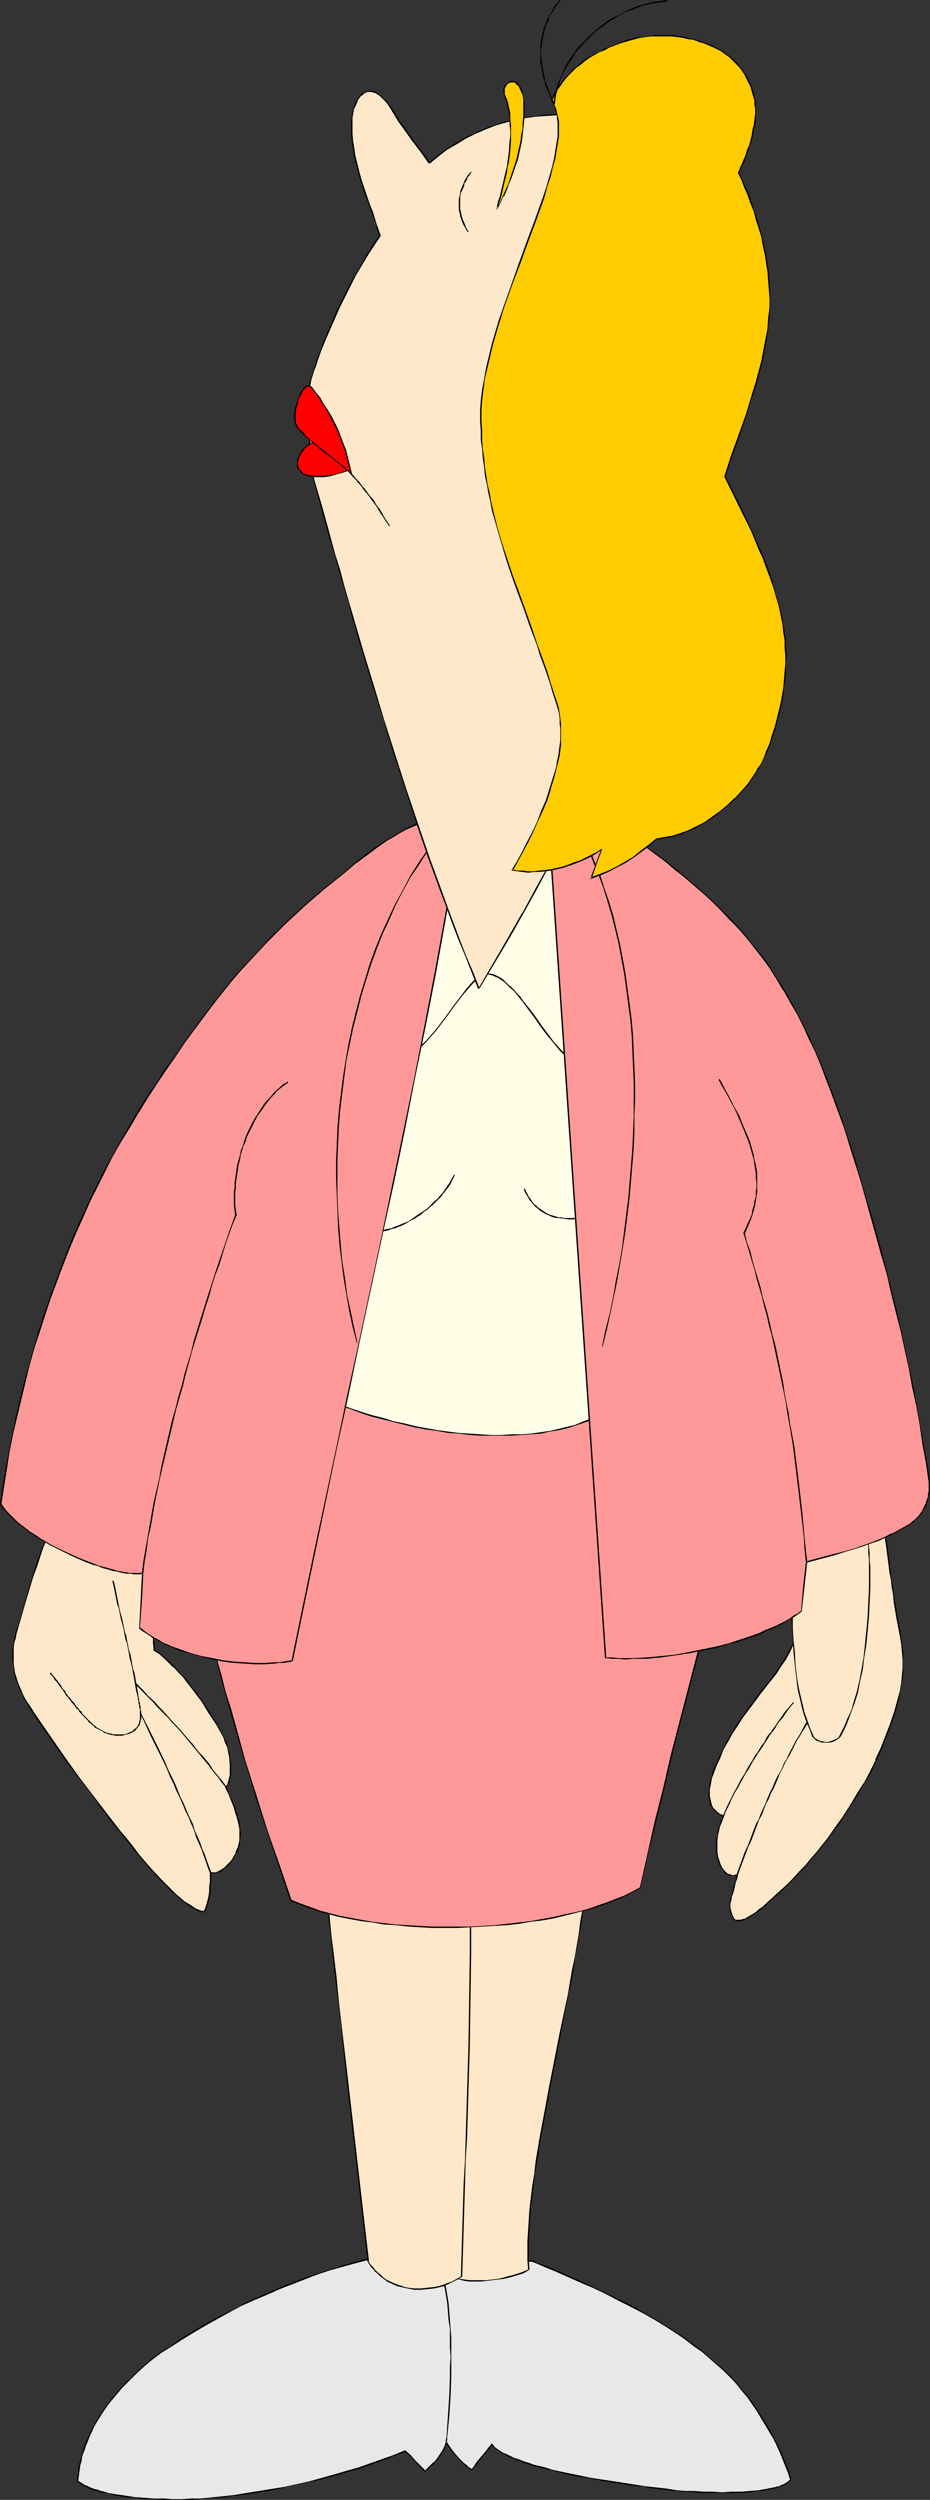 <?xml version="1.0" encoding="UTF-8" standalone="no"?>
<svg
   version="1.0"
   width="57.967mm"
   height="155.668mm"
   id="svg56"
   sodipodi:docname="Looking Up - Woman.wmf"
   xmlns:inkscape="http://www.inkscape.org/namespaces/inkscape"
   xmlns:sodipodi="http://sodipodi.sourceforge.net/DTD/sodipodi-0.dtd"
   xmlns="http://www.w3.org/2000/svg"
   xmlns:svg="http://www.w3.org/2000/svg">
  <rect width="100%" height="100%" fill="#333333" stroke="none"/>
  <sodipodi:namedview
     id="namedview56"
     pagecolor="#ffffff"
     bordercolor="#000000"
     borderopacity="0.25"
     inkscape:showpageshadow="2"
     inkscape:pageopacity="0.0"
     inkscape:pagecheckerboard="0"
     inkscape:deskcolor="#d1d1d1"
     inkscape:document-units="mm" />
  <defs
     id="defs1">
    <pattern
       id="WMFhbasepattern"
       patternUnits="userSpaceOnUse"
       width="6"
       height="6"
       x="0"
       y="0" />
  </defs>
  <path
     style="fill:#e8e8e8;fill-opacity:1;fill-rule:evenodd;stroke:none"
     d="m 103.243,533.412 10.987,-0.646 11.148,-0.646 1.293,0.646 1.293,0.485 2.747,1.131 2.908,1.293 3.07,1.293 2.908,1.293 3.231,1.616 3.07,1.454 3.07,1.616 3.07,1.778 3.07,1.778 3.07,1.778 2.908,2.101 2.908,1.939 1.293,1.131 1.454,0.97 1.293,1.131 1.293,1.131 1.131,1.293 1.293,1.131 1.131,1.131 1.131,1.293 0.969,1.293 1.131,1.454 1.131,1.454 0.969,1.454 1.131,1.616 0.969,1.616 0.969,1.616 0.969,1.778 0.808,1.616 0.808,1.616 0.646,1.778 0.646,1.616 0.646,1.616 0.485,1.454 -0.323,0.323 -0.323,0.323 -0.485,0.323 -0.485,0.323 -0.485,0.162 -0.646,0.323 -0.646,0.162 -0.808,0.162 -0.808,0.162 -0.808,0.162 -0.808,0.162 -0.969,0.162 -1.939,0.162 -2.1,0.162 h -2.262 -2.262 -2.262 -2.262 l -2.1,-0.162 -2.1,-0.162 -2.1,-0.162 h -0.808 l -0.969,-0.162 -1.293,-0.162 -1.454,-0.162 -1.454,-0.162 -1.454,-0.162 -3.07,-0.485 -3.07,-0.485 -3.231,-0.485 -3.231,-0.646 -3.231,-0.485 -3.07,-0.646 -2.908,-0.646 -1.454,-0.485 -1.454,-0.323 -1.293,-0.323 -1.293,-0.485 -1.293,-0.323 -1.131,-0.485 -0.969,-0.323 -1.131,-0.485 -0.969,-0.485 -0.808,-0.485 -0.808,-0.485 -0.646,-0.485 -0.485,-0.485 -0.485,-0.485 -0.646,0.808 -0.646,0.808 -2.262,2.747 -0.485,0.808 -0.646,0.808 -0.485,-0.323 -0.485,-0.323 -0.485,-0.323 -0.485,-0.485 -0.646,-0.646 -0.485,-0.485 -0.969,-1.293 -1.131,-1.293 -0.969,-1.293 -0.969,-1.454 -0.485,-0.646 -0.323,-0.485 z"
     id="path1" />
  <path
     style="fill:#000000;fill-opacity:1;fill-rule:evenodd;stroke:none"
     d="m 103.405,533.412 h -0.162 l 22.135,-1.131 h -0.162 l 1.293,0.485 1.454,0.646 2.747,1.131 2.908,1.293 2.908,1.293 3.07,1.293 3.07,1.454 v 0 l 3.07,1.616 3.231,1.616 3.07,1.616 v 0 l 3.07,1.778 3.07,1.939 2.908,1.939 2.747,2.101 1.454,0.97 1.293,1.131 1.293,1.131 1.293,1.131 1.293,1.131 1.131,1.131 v 0 l 1.131,1.131 1.131,1.293 1.131,1.454 1.131,1.293 0.969,1.454 1.131,1.616 0.969,1.616 0.969,1.616 0.969,1.616 v 0 l 0.969,1.616 0.808,1.616 v 0 l 0.808,1.778 0.646,1.616 0.646,1.616 0.646,1.616 v 0 l 0.485,1.616 v -0.162 l -0.323,0.323 h 0.162 l -0.485,0.323 -0.323,0.162 v 0 l -0.485,0.323 v 0 l -0.485,0.162 -0.646,0.323 -0.808,0.162 h 0.162 l -0.808,0.162 -0.808,0.162 -0.808,0.162 -0.969,0.162 -0.808,0.162 -2.1,0.162 h 0.162 l -2.1,0.162 h -2.262 l -2.262,0.162 -2.262,-0.162 h -2.262 l -2.1,-0.162 h -2.1 l -2.1,-0.162 h 0.162 l -0.969,-0.162 -0.969,-0.162 -1.293,-0.162 -1.454,-0.162 -1.454,-0.162 -1.454,-0.162 -3.07,-0.485 -3.07,-0.485 -3.231,-0.485 -3.231,-0.485 -3.07,-0.646 -3.231,-0.646 -2.908,-0.646 -1.454,-0.485 -1.293,-0.323 -1.454,-0.323 -1.293,-0.485 -1.131,-0.323 v 0 l -1.131,-0.485 -1.131,-0.323 -0.969,-0.485 v 0 l -0.969,-0.485 -0.969,-0.323 h 0.162 l -0.808,-0.485 -0.646,-0.485 -0.646,-0.485 h 0.162 l -0.485,-0.485 -0.162,-0.162 v 0 0 0 h -0.162 v 0.162 l -0.646,0.808 -0.485,0.646 -2.424,2.909 -0.485,0.808 -0.646,0.808 0.162,-0.162 -0.323,-0.162 -0.485,-0.323 -0.485,-0.485 -0.646,-0.485 v 0 l -0.485,-0.485 v 0 l -0.485,-0.485 -1.131,-1.293 -0.969,-1.293 -0.969,-1.454 -0.969,-1.293 -0.485,-0.646 -0.323,-0.646 v 0.162 -38.782 h -0.323 v 38.782 0 0 l 0.485,0.646 0.323,0.646 0.969,1.293 0.969,1.454 1.131,1.293 1.131,1.293 0.485,0.485 v 0 l 0.485,0.485 v 0 l 0.485,0.485 0.646,0.485 0.485,0.323 0.323,0.323 v 0 h 0.162 v 0 0 0 0 l 0.646,-0.808 0.646,-0.808 2.262,-2.909 0.646,-0.646 0.646,-0.808 h -0.323 l 0.485,0.485 v 0 l 0.646,0.485 0.646,0.485 0.646,0.485 h 0.162 l 0.808,0.485 0.969,0.485 v 0 l 0.969,0.323 1.131,0.485 1.131,0.485 v 0 l 1.293,0.323 1.293,0.485 1.293,0.323 1.454,0.323 1.454,0.323 2.908,0.808 3.07,0.646 3.231,0.485 3.231,0.646 3.07,0.485 3.231,0.485 3.07,0.323 1.454,0.323 1.454,0.162 1.293,0.162 1.454,0.162 0.808,0.162 h 0.969 v 0 l 2.1,0.162 2.1,0.162 2.1,0.162 h 2.262 2.262 2.262 2.262 l 2.1,-0.162 v 0 l 1.939,-0.323 h 0.969 l 0.808,-0.162 0.808,-0.162 0.808,-0.162 0.808,-0.162 v 0 l 0.646,-0.323 0.646,-0.162 0.646,-0.323 v 0 l 0.485,-0.162 v 0 l 0.323,-0.323 0.485,-0.323 v 0 l 0.162,-0.323 v 0 h 0.162 v -0.162 0 l -0.485,-1.616 v 0 l -0.646,-1.616 -0.646,-1.616 -0.646,-1.616 -0.808,-1.616 v 0 l -0.969,-1.778 -0.808,-1.616 v 0 l -0.969,-1.616 -0.969,-1.616 -1.131,-1.616 -0.969,-1.616 -1.131,-1.454 -1.131,-1.293 -1.131,-1.454 -1.131,-1.293 -0.969,-1.131 h -0.162 l -1.131,-1.131 -1.293,-1.131 -1.293,-1.131 -1.293,-1.131 -1.293,-1.131 -1.293,-0.97 -2.908,-2.101 -2.908,-1.939 -3.07,-1.939 -3.07,-1.778 v 0 l -3.07,-1.778 -3.231,-1.616 -3.07,-1.454 v 0 l -3.07,-1.454 -3.07,-1.454 -2.908,-1.293 -2.908,-1.293 -2.747,-1.131 -1.454,-0.485 -1.293,-0.646 v 0 0 l -22.135,1.293 v 0 0 h -0.162 v 0 0 0.162 z"
     id="path2" />
  <path
     style="fill:#e8e8e8;fill-opacity:1;fill-rule:evenodd;stroke:none"
     d="m 104.859,538.098 -9.209,-3.07 -9.371,-3.232 -2.908,0.808 -2.908,0.808 -2.908,0.97 -2.908,0.97 -2.908,0.97 -3.07,1.131 -2.908,1.131 -2.908,1.293 -2.908,1.293 -2.908,1.293 -2.908,1.454 -2.908,1.616 -2.747,1.616 -2.908,1.616 -2.747,1.778 -2.908,1.778 -1.939,1.454 -1.939,1.454 -1.939,1.454 -1.939,1.778 -1.777,1.616 -1.777,1.939 -1.616,1.778 -1.454,2.101 -1.454,1.939 -1.454,2.262 -0.485,0.97 -0.646,1.131 -0.485,1.131 -0.485,1.131 -0.485,1.131 -0.323,1.131 -0.323,1.293 -0.323,1.131 -0.323,1.131 -0.162,1.293 -0.162,1.131 -0.162,1.293 0.485,0.323 0.646,0.323 0.485,0.323 0.646,0.323 0.808,0.323 0.808,0.323 0.808,0.162 0.808,0.323 0.808,0.162 0.969,0.323 1.939,0.323 2.1,0.323 2.262,0.323 2.262,0.162 2.262,0.162 h 2.262 2.1 2.262 2.1 l 1.939,-0.162 h 1.939 l 3.07,-0.323 3.07,-0.485 3.07,-0.323 2.908,-0.485 3.07,-0.485 2.908,-0.485 2.908,-0.646 2.908,-0.646 2.908,-0.808 2.908,-0.808 2.747,-0.808 2.908,-0.808 2.747,-0.97 2.908,-0.97 2.747,-1.131 2.747,-0.97 1.131,1.131 1.131,1.131 2.424,2.424 1.131,-0.97 0.969,-0.97 0.808,-0.97 0.646,-0.97 0.646,-0.808 0.323,-1.131 0.323,-0.97 0.162,-0.485 v -0.646 l 0.485,-4.848 0.323,-4.848 0.162,-4.686 v -2.262 -2.262 -2.262 -2.262 l -0.162,-2.101 -0.162,-2.101 -0.162,-2.101 -0.162,-1.939 -0.323,-1.939 z"
     id="path3" />
  <path
     style="fill:#000000;fill-opacity:1;fill-rule:evenodd;stroke:none"
     d="m 105.021,538.098 v 0 -0.162 h -0.162 l -9.209,-3.07 -9.209,-3.232 h -0.162 l -2.908,0.808 -2.908,0.808 -2.908,0.97 v 0 l -3.07,0.97 -2.908,0.97 -2.908,1.131 -2.908,1.131 -2.908,1.293 -2.908,1.293 -2.908,1.293 v 0.162 l -2.908,1.454 -2.908,1.454 -2.908,1.616 v 0 l -2.747,1.616 -2.908,1.778 -2.747,1.939 -2.1,1.293 -1.939,1.454 -1.939,1.616 -1.777,1.616 -1.777,1.778 h -0.162 l -1.616,1.778 -1.616,1.939 -1.616,1.939 -1.454,2.101 -1.293,2.101 v 0 l -0.646,1.131 -0.485,1.131 h -0.162 l -0.485,1.131 -0.485,1.131 -0.485,1.131 -0.323,1.131 v 0 l -0.323,1.131 -0.323,1.293 -0.323,1.131 -0.162,1.131 -0.162,1.293 v 0 l -0.162,1.293 v 0 h 0.162 l 0.485,0.485 0.485,0.323 v 0 l 0.646,0.323 v 0 l 0.646,0.323 0.646,0.323 0.808,0.323 v 0 l 0.808,0.162 0.969,0.323 0.808,0.162 0.969,0.162 1.939,0.485 2.1,0.323 2.262,0.162 v 0 l 2.262,0.323 h 2.262 l 2.262,0.162 h 2.1 2.262 2.1 l 1.939,-0.162 1.939,-0.162 3.07,-0.162 v 0 l 3.07,-0.485 3.07,-0.323 2.908,-0.485 3.07,-0.485 2.908,-0.646 2.908,-0.646 2.908,-0.646 2.908,-0.646 2.908,-0.808 2.908,-0.808 2.747,-0.808 v 0 l 2.908,-0.97 2.747,-0.97 2.747,-1.131 2.747,-0.97 -0.162,-0.162 1.293,1.293 v -0.162 l 1.131,1.293 2.262,2.424 v 0 h 0.162 v 0 0 0 l 1.131,-0.97 v 0 l 0.969,-0.97 v 0 l 0.808,-0.97 0.808,-0.97 0.485,-0.97 h 0.162 l 0.323,-0.97 v 0 l 0.323,-1.131 0.162,-0.485 v 0 -0.646 l 0.485,-4.848 0.323,-4.848 0.162,-4.686 v -2.262 -2.262 -2.262 -2.262 l -0.162,-2.101 -0.162,-2.101 -0.162,-2.101 v 0 l -0.162,-1.939 -0.323,-1.939 -0.323,-1.939 h -0.323 l 0.323,1.939 0.323,1.939 0.162,1.939 v 0 l 0.162,2.101 0.323,2.101 v 2.101 2.262 l 0.162,2.262 -0.162,2.262 v 2.262 l -0.162,4.686 -0.323,4.848 -0.323,4.848 -0.162,0.646 v -0.162 0.646 l -0.323,0.97 v 0 l -0.485,0.97 v 0 l -0.646,0.97 -0.646,0.97 -0.808,0.97 v -0.162 l -0.969,0.97 v 0 l -1.131,1.131 h 0.323 l -2.424,-2.424 -1.131,-1.293 v 0 l -1.293,-1.131 v 0 0 0 h -0.162 l -2.747,1.131 -2.747,0.97 -2.747,0.97 -2.747,0.97 v 0 l -2.908,0.808 -2.747,0.808 -2.908,0.808 -2.908,0.808 -2.908,0.646 -2.908,0.646 -3.07,0.485 -2.908,0.485 -3.07,0.485 -2.908,0.485 -3.07,0.323 v 0 l -3.07,0.323 -1.939,0.162 h -1.939 l -2.1,0.162 h -2.262 l -2.1,-0.162 h -2.262 l -2.262,-0.162 -2.262,-0.162 v 0 l -2.1,-0.323 -2.262,-0.323 -1.939,-0.323 -0.969,-0.323 -0.808,-0.162 -0.808,-0.323 -0.808,-0.162 v 0 l -0.808,-0.323 -0.646,-0.323 -0.808,-0.323 v 0 l -0.485,-0.323 v 0 l -0.485,-0.323 -0.485,-0.323 v 0.162 l 0.162,-1.293 v 0 l 0.162,-1.131 0.162,-1.293 0.323,-1.131 0.162,-1.131 0.485,-1.293 v 0.162 l 0.323,-1.131 0.485,-1.131 0.485,-1.293 0.485,-0.97 v 0 l 0.485,-1.131 0.646,-1.131 v 0 l 1.293,-2.101 1.454,-2.101 1.616,-1.939 1.616,-1.939 1.777,-1.778 v 0 l 1.777,-1.778 1.777,-1.616 1.939,-1.616 1.939,-1.454 2.1,-1.293 2.747,-1.778 2.908,-1.778 2.747,-1.616 v 0 l 2.908,-1.616 2.908,-1.616 2.747,-1.454 v 0 l 2.908,-1.293 3.07,-1.293 2.908,-1.293 2.908,-1.131 2.908,-1.131 2.908,-1.131 2.908,-0.97 v 0 l 2.908,-0.808 2.908,-0.808 3.07,-0.808 h -0.162 l 9.209,3.232 9.371,3.07 -0.162,-0.162 z"
     id="path4" />
  <path
     style="fill:#ffe8c9;fill-opacity:1;fill-rule:evenodd;stroke:none"
     d="m 137.819,444.86 -0.162,2.424 -0.485,2.424 -0.323,2.747 -0.323,2.585 -0.485,2.747 -0.485,2.909 -0.646,2.909 -0.485,2.909 -0.646,2.909 -0.485,3.07 -1.293,5.979 -2.424,12.281 -1.131,6.14 -1.131,5.979 -0.485,3.07 -0.485,2.909 -0.323,2.747 -0.485,2.909 -0.323,2.747 -0.323,2.585 -0.162,2.585 -0.162,2.585 -0.162,2.424 v 2.262 2.262 l 0.162,2.101 -0.323,0.323 -0.323,0.162 -0.323,0.162 -0.485,0.162 -0.969,0.323 -0.969,0.323 -1.131,0.323 -1.293,0.323 -1.293,0.162 -1.454,0.323 h -1.293 l -1.454,0.162 h -1.293 -1.293 l -1.293,-0.162 -1.131,-0.162 -0.969,-0.323 -0.485,-0.162 -0.485,-0.323 0.646,-43.306 0.646,-43.306 15.188,-2.101 z"
     id="path5" />
  <path
     style="fill:#000000;fill-opacity:1;fill-rule:evenodd;stroke:none"
     d="m 137.981,444.86 -0.162,-0.162 -0.323,2.424 -0.323,2.585 -0.485,2.585 -0.323,2.747 -0.485,2.747 -0.485,2.909 -0.646,2.909 -0.485,2.909 -0.485,2.909 -0.646,2.909 -1.293,6.14 -2.424,12.281 -1.131,6.14 -1.131,5.979 -0.485,2.909 -0.485,2.909 -0.323,2.909 -0.485,2.909 -0.323,2.747 -0.323,2.585 v 0 l -0.162,2.585 -0.162,2.585 -0.162,2.424 v 2.262 2.262 l 0.162,2.101 v 0 l -0.162,0.162 -0.485,0.162 h 0.162 l -0.485,0.162 -0.323,0.162 -0.969,0.323 -0.969,0.323 v 0 l -1.293,0.323 -1.131,0.323 -1.293,0.323 -1.454,0.162 -1.293,0.162 v 0 h -1.454 -1.293 -1.293 l -1.293,-0.162 v 0 l -1.131,-0.162 -0.969,-0.323 v 0 l -0.485,-0.162 v 0 l -0.323,-0.162 v 0 l 1.293,-86.613 -0.162,0.162 15.188,-2.262 15.188,-2.101 -0.162,-0.162 -15.188,2.101 -15.026,2.101 h -0.162 v 0 0.162 0 0 l -1.131,86.613 v 0 0.162 0 0 l 0.485,0.162 v 0.162 l 0.485,0.162 v 0 l 0.969,0.162 1.131,0.323 v 0 l 1.293,0.162 h 1.293 1.293 l 1.454,-0.162 v 0 l 1.293,-0.162 1.454,-0.162 1.293,-0.162 1.293,-0.323 1.131,-0.323 v 0 l 1.131,-0.323 0.969,-0.323 0.323,-0.162 0.323,-0.162 0.162,-0.162 0.323,-0.162 0.162,-0.162 v 0 0 h 0.162 v -0.162 l -0.162,-2.101 v -2.262 -2.262 l 0.162,-2.424 0.162,-2.585 0.162,-2.585 v 0 l 0.323,-2.585 0.323,-2.747 0.323,-2.909 0.485,-2.747 0.485,-2.909 0.485,-3.07 1.131,-5.979 1.131,-6.14 2.424,-12.281 1.131,-5.979 0.646,-3.07 0.646,-2.909 0.485,-2.909 0.485,-2.909 0.485,-2.747 0.485,-2.747 0.485,-2.747 0.323,-2.585 0.485,-2.585 0.162,-2.424 v -0.162 0 0 0 0 0 h -0.162 z"
     id="path6" />
  <path
     style="fill:#ffe8c9;fill-opacity:1;fill-rule:evenodd;stroke:none"
     d="m 110.676,448.739 0.162,5.494 v 5.494 l -0.162,10.827 -0.162,10.988 -0.323,10.827 -0.323,10.827 -0.323,5.333 -0.162,5.494 -0.323,10.827 -0.323,10.827 -1.131,0.808 -1.131,0.646 -1.293,0.485 -1.454,0.485 -1.454,0.323 -1.616,0.162 -1.454,0.162 h -1.616 l -1.616,-0.323 -0.646,-0.162 -0.808,-0.162 -0.808,-0.162 -0.646,-0.323 -0.808,-0.323 -0.646,-0.323 -0.808,-0.485 -0.646,-0.485 -0.646,-0.485 -0.646,-0.485 -0.485,-0.646 -0.646,-0.646 -0.485,-0.808 -0.485,-0.808 -0.646,-5.494 -0.646,-5.494 -1.293,-11.15 -0.646,-5.656 -0.646,-5.494 -1.293,-11.311 -0.646,-5.494 -0.646,-5.494 -0.485,-5.494 -0.646,-5.333 -0.646,-5.333 -0.485,-5.171 -0.646,-5.009 -0.485,-5.009 16.965,1.778 z"
     id="path7" />
  <path
     style="fill:#000000;fill-opacity:1;fill-rule:evenodd;stroke:none"
     d="m 110.676,448.9 v -0.162 5.494 5.494 l -0.162,10.827 -0.162,10.988 -0.323,10.827 -0.323,10.827 -0.162,5.333 -0.323,5.494 -0.323,10.827 -0.323,10.827 h 0.162 l -1.131,0.646 v 0 l -1.131,0.646 v 0 l -1.454,0.485 h 0.162 l -1.454,0.485 -1.454,0.323 -1.616,0.162 v 0 l -1.454,0.162 h -1.616 v 0 l -1.454,-0.162 -0.808,-0.162 -0.808,-0.323 -0.808,-0.162 h 0.162 l -0.808,-0.323 -0.808,-0.323 v 0 l -0.646,-0.323 v 0 l -0.646,-0.323 -0.646,-0.485 -0.646,-0.646 -0.646,-0.485 v 0 l -0.646,-0.646 v 0 l -0.485,-0.646 -0.646,-0.646 -0.485,-0.808 h 0.162 l -0.646,-5.494 -0.646,-5.494 -3.878,-33.611 -1.293,-10.988 -0.646,-5.494 -0.485,-5.333 -0.646,-5.333 -0.646,-5.171 -0.485,-5.171 -0.485,-4.848 -0.162,0.162 16.803,1.778 16.965,1.778 0.162,-0.323 -16.965,-1.778 -16.965,-1.778 v 0 0 h -0.162 v 0 0.162 0 0 l 0.485,5.009 0.646,5.009 0.485,5.171 0.646,5.333 0.646,5.333 0.646,5.494 1.131,10.988 3.878,33.611 0.646,5.656 0.646,5.494 v 0 0 l 0.485,0.808 0.485,0.646 0.646,0.646 v 0.162 l 0.646,0.485 v 0 l 0.646,0.646 0.646,0.485 0.646,0.485 0.646,0.485 v 0 l 0.808,0.323 v 0 l 0.646,0.323 0.808,0.323 v 0 l 0.808,0.162 0.646,0.162 0.808,0.162 1.616,0.323 v 0 h 1.616 l 1.454,-0.162 h 0.162 l 1.454,-0.162 1.454,-0.323 1.454,-0.485 v 0 l 1.293,-0.646 v 0 l 1.293,-0.646 v 0 l 1.131,-0.646 v 0 -0.162 0 l 0.323,-10.827 0.323,-10.827 0.162,-5.494 0.323,-5.333 0.323,-10.827 0.323,-10.827 0.162,-10.988 0.162,-10.827 v -5.494 l -0.162,-5.494 v 0 0 -0.162 0 0 0 z"
     id="path8" />
  <path
     style="fill:#ff9999;fill-opacity:1;fill-rule:evenodd;stroke:none"
     d="m 150.745,444.214 -1.777,0.97 -1.939,0.97 -2.1,0.97 -2.1,0.808 -2.262,0.808 -2.424,0.646 -2.424,0.646 -2.585,0.646 -2.747,0.646 -2.585,0.485 -2.747,0.485 -2.908,0.323 -2.747,0.323 -2.908,0.162 -2.908,0.323 h -2.908 l -2.908,0.162 h -3.07 -2.908 l -2.908,-0.162 -2.747,-0.162 -2.908,-0.162 -2.747,-0.323 -2.747,-0.323 -2.747,-0.485 -2.585,-0.485 -2.585,-0.485 -2.424,-0.646 -2.424,-0.646 -2.262,-0.808 -2.1,-0.808 -2.1,-0.808 -2.747,-8.241 -2.747,-8.241 -2.747,-8.241 -2.424,-8.08 -2.424,-8.08 -1.131,-4.04 -1.131,-4.04 -1.131,-4.04 -0.969,-4.04 -1.131,-3.878 -1.777,-7.918 -0.969,-3.878 -0.808,-3.878 -0.808,-3.878 -0.646,-3.717 -0.808,-3.878 -0.646,-3.717 -0.485,-3.717 -0.646,-3.555 -0.485,-3.555 -0.485,-3.717 -0.323,-3.393 -0.323,-3.555 -0.323,-3.393 -0.162,-3.393 -0.323,-3.393 70.283,0.646 70.283,0.485 -1.777,7.272 -1.616,7.433 -1.777,7.272 -1.777,7.433 -3.716,14.382 -3.878,14.705 -1.939,7.272 -1.939,7.433 -1.939,7.433 -1.939,7.595 -1.777,7.595 -1.939,7.756 -1.777,7.756 z"
     id="path9" />
  <path
     style="fill:#000000;fill-opacity:1;fill-rule:evenodd;stroke:none"
     d="m 150.745,444.214 v 0 l -1.777,0.97 -1.939,0.97 v 0 l -2.1,0.808 -2.1,0.808 -2.424,0.808 h 0.162 l -2.424,0.808 -2.585,0.646 -2.424,0.485 -2.747,0.646 -2.747,0.485 -2.585,0.485 -2.908,0.323 -2.747,0.323 v 0 l -2.908,0.323 -2.908,0.162 -2.908,0.162 h -2.908 -3.07 -2.908 l -2.908,-0.162 -2.747,-0.162 -2.908,-0.162 -2.747,-0.323 v 0 l -2.747,-0.323 -2.747,-0.485 -2.585,-0.485 -2.585,-0.485 -2.424,-0.646 -2.424,-0.646 h 0.162 l -2.262,-0.808 -2.262,-0.808 -1.939,-0.808 v 0 l -2.747,-8.08 -2.908,-8.241 -2.585,-8.241 v 0 l -2.585,-8.08 -2.262,-8.241 -1.131,-4.04 -1.293,-4.04 -0.969,-3.878 -1.131,-4.04 -0.969,-4.04 -1.777,-7.756 -0.969,-3.878 -0.808,-3.878 -0.808,-3.878 -0.646,-3.878 -0.808,-3.717 -0.646,-3.717 -0.485,-3.717 -0.646,-3.555 -0.485,-3.717 -0.485,-3.555 -0.323,-3.555 v 0.162 l -0.323,-3.555 -0.323,-3.393 -0.323,-3.393 -0.162,-3.393 -0.162,0.162 140.566,0.97 -0.162,-0.162 -1.616,7.433 -1.777,7.433 -1.777,7.272 -1.777,7.272 -3.716,14.543 -3.878,14.705 -1.939,7.272 -1.939,7.433 -1.939,7.433 -1.939,7.433 -1.777,7.756 -1.939,7.595 -1.777,7.918 -1.777,7.918 h 0.162 l 1.777,-7.918 1.939,-7.756 1.939,-7.756 1.777,-7.595 1.939,-7.595 1.939,-7.433 1.939,-7.433 1.939,-7.272 3.878,-14.543 3.716,-14.543 1.777,-7.433 1.777,-7.272 1.616,-7.272 1.616,-7.433 v 0 -0.162 0 0 0 0 0 L 39.908,323.667 v 0 0.162 0 0 0 0 l 0.162,3.393 0.162,3.393 0.323,3.393 0.323,3.555 v 0 l 0.485,3.555 0.323,3.555 0.485,3.555 0.646,3.717 0.646,3.555 0.646,3.878 0.646,3.717 0.646,3.717 0.808,3.878 0.969,3.878 0.808,3.878 1.939,7.918 0.969,3.878 0.969,4.04 1.131,4.04 1.131,4.04 1.131,4.04 2.424,8.08 2.424,8.08 v 0.162 l 2.747,8.08 2.747,8.241 2.747,8.241 h 0.162 v 0.162 0 l 2.1,0.808 2.1,0.808 2.262,0.808 v 0 l 2.424,0.646 2.424,0.646 2.585,0.485 2.585,0.485 2.747,0.323 2.747,0.485 v 0 l 2.747,0.162 2.908,0.323 2.747,0.162 2.908,0.162 h 2.908 3.07 l 2.908,-0.162 2.908,-0.162 2.908,-0.162 2.908,-0.162 v 0 l 2.908,-0.323 2.747,-0.485 2.747,-0.323 2.747,-0.485 2.585,-0.646 2.585,-0.646 2.424,-0.646 2.424,-0.646 v 0 l 2.262,-0.808 2.262,-0.808 2.1,-0.97 v 0 l 1.939,-0.97 1.777,-0.97 v 0 0 0 -0.162 z"
     id="path10" />
  <path
     style="fill:#ffe8c9;fill-opacity:1;fill-rule:evenodd;stroke:none"
     d="m 207.941,357.44 0.323,1.616 0.162,1.616 0.485,3.232 0.808,6.302 0.162,1.616 0.323,1.616 0.162,1.778 0.323,1.778 0.323,1.939 0.323,1.939 0.323,1.939 0.485,2.262 0.323,1.939 0.162,1.778 0.162,1.778 v 1.939 l -0.162,1.778 -0.162,1.939 -0.323,1.778 -0.485,1.778 -0.808,2.909 -0.969,2.909 -1.131,2.909 -1.131,2.909 -1.293,2.909 -1.293,2.747 -1.454,2.747 -1.616,2.585 -1.131,1.778 -1.131,1.939 -1.293,1.778 -1.131,1.616 -1.131,1.616 -1.293,1.616 -1.131,1.616 -1.293,1.616 -1.293,1.616 -1.454,1.454 -1.293,1.616 -1.616,1.616 -1.454,1.454 -1.616,1.616 -1.777,1.616 -1.939,1.616 -0.323,0.323 -0.323,0.323 -0.485,0.323 -0.485,0.323 -1.131,0.808 -1.131,0.646 -0.485,0.162 -0.485,0.323 -0.485,0.162 h -0.485 -0.485 l -0.323,-0.162 -0.323,-0.162 -0.323,-0.323 -0.323,-0.646 -0.162,-0.485 -0.162,-0.646 v -0.485 l -0.162,-0.485 0.162,-0.646 v -0.485 l 0.162,-0.646 0.162,-0.646 0.162,-0.485 0.323,-1.293 0.323,-1.454 0.323,-0.808 0.162,-0.808 h -0.323 l -0.323,0.162 h -0.323 l -0.485,-0.162 h -0.162 l -0.323,-0.162 -0.323,-0.162 -0.323,-0.162 -0.646,-0.485 -0.323,-0.646 -0.485,-0.808 -0.323,-0.97 -0.323,-0.97 -0.162,-1.131 v -1.293 -1.293 l 0.162,-1.293 0.323,-1.454 0.162,-0.808 0.323,-0.646 0.323,-0.808 0.323,-0.808 -0.808,-0.323 -0.646,-0.485 -0.646,-0.485 -0.323,-0.646 -0.485,-0.646 -0.162,-0.646 -0.162,-0.646 -0.162,-0.808 v -0.808 -0.808 l 0.162,-0.808 0.162,-0.808 0.323,-0.97 0.162,-0.808 0.646,-1.778 0.485,-1.131 0.485,-1.131 0.969,-1.939 0.969,-1.939 1.131,-1.939 1.131,-1.778 1.293,-1.939 1.293,-1.778 1.454,-2.101 1.293,-1.616 2.424,-3.232 1.293,-1.616 1.131,-1.616 1.131,-1.778 0.969,-1.616 0.808,-1.939 -0.162,-11.311 -0.162,-11.15 10.825,-3.555 z"
     id="path11" />
  <path
     style="fill:#000000;fill-opacity:1;fill-rule:evenodd;stroke:none"
     d="m 207.941,357.601 -0.162,-0.162 0.323,1.616 0.162,1.778 0.485,3.07 0.808,6.302 0.323,1.616 0.162,1.616 0.323,1.778 0.162,1.778 0.323,1.939 0.323,1.939 0.808,4.201 0.323,1.939 0.162,1.778 v 0 l 0.162,1.778 v 1.939 l -0.162,1.778 v 0 l -0.162,1.778 -0.323,1.939 -0.485,1.778 -0.808,2.909 v 0 l -0.969,2.909 -1.131,2.909 -1.131,2.909 -1.293,2.747 h 0.162 l -1.454,2.909 -1.454,2.747 v -0.162 l -1.616,2.585 -1.131,1.939 -1.131,1.778 -1.131,1.778 -1.293,1.778 -1.131,1.616 -1.131,1.616 -1.293,1.616 -1.293,1.616 -1.293,1.454 -1.293,1.616 -1.454,1.454 -1.454,1.616 v 0 l -1.616,1.616 v 0 l -1.616,1.454 -1.777,1.616 -1.777,1.616 -0.323,0.323 -0.485,0.323 -0.485,0.323 -0.485,0.485 -0.969,0.646 -1.131,0.646 v 0 l -0.485,0.323 -0.646,0.162 v 0 l -0.485,0.162 h -0.485 0.162 -0.485 v 0 h -0.323 v 0 l -0.323,-0.162 v 0 l -0.162,-0.323 v 0 l -0.323,-0.646 v 0 l -0.162,-0.485 v 0 l -0.162,-0.646 -0.162,-0.485 v 0 -0.485 -0.646 0 l 0.162,-0.485 0.162,-0.646 v -0.485 l 0.323,-0.646 0.323,-1.293 0.323,-1.454 0.323,-0.808 0.162,-0.808 v -0.162 0 h -0.162 v 0 0 0 h -0.485 0.162 l -0.485,0.162 h 0.162 -0.323 -0.485 0.162 l -0.323,-0.162 v 0 l -0.323,-0.162 v 0.162 l -0.323,-0.162 v 0 l -0.323,-0.323 -0.485,-0.485 v 0 l -0.485,-0.646 v 0 l -0.323,-0.646 v 0 l -0.323,-0.97 v 0 l -0.323,-0.97 -0.162,-1.131 v 0 -1.293 -1.293 0.162 l 0.162,-1.454 0.323,-1.454 0.162,-0.808 v 0.162 l 0.323,-0.808 0.323,-0.808 0.323,-0.808 v 0 l -0.162,-0.162 v 0 l -0.808,-0.323 v 0 l -0.646,-0.485 -0.485,-0.485 v 0 l -0.485,-0.485 v 0 l -0.323,-0.646 v 0 l -0.162,-0.646 v 0 l -0.162,-0.808 -0.162,-0.646 v 0 -0.808 -0.808 0 l 0.162,-0.808 0.162,-0.808 0.162,-0.97 0.323,-0.808 v 0 l 0.646,-1.778 0.485,-1.131 0.485,-0.97 0.808,-2.101 v 0 l 1.131,-1.939 0.969,-1.778 v 0 l 1.293,-1.939 1.131,-1.778 1.454,-1.939 1.454,-1.939 1.293,-1.778 2.424,-3.07 1.293,-1.616 1.131,-1.778 1.131,-1.616 v 0 l 0.969,-1.778 0.808,-1.778 v -0.162 0 l -0.162,-11.311 -0.162,-11.15 -0.162,0.162 10.825,-3.555 10.664,-3.393 v -0.323 l -10.825,3.555 -10.664,3.393 v 0 h -0.162 v 0 0.162 0 l 0.323,11.15 0.162,11.311 v 0 l -0.969,1.778 -0.969,1.778 v 0 l -1.131,1.616 -1.131,1.778 -1.131,1.454 -2.585,3.232 -1.293,1.778 -1.454,1.939 -1.293,1.939 -1.293,1.778 -1.131,1.939 v 0 l -1.131,1.939 -0.969,1.939 v 0 l -0.969,1.939 -0.485,1.131 -0.485,0.97 -0.646,1.778 v 0.162 l -0.162,0.808 -0.323,0.808 -0.162,0.97 v 0.808 0 l -0.162,0.808 v 0.808 0 l 0.162,0.808 0.162,0.646 v 0 l 0.162,0.808 h 0.162 l 0.323,0.485 v 0.162 l 0.485,0.485 v 0 l 0.485,0.646 0.646,0.323 v 0 l 0.808,0.485 v -0.162 l -0.323,0.646 -0.323,0.808 -0.162,0.808 v 0 l -0.323,0.808 -0.162,1.454 -0.323,1.293 v 0 1.293 1.293 0 l 0.162,1.131 0.323,1.131 v 0 l 0.323,0.808 v 0 l 0.485,0.808 v 0 l 0.485,0.646 v 0.162 l 0.485,0.485 0.323,0.162 v 0 l 0.323,0.162 v 0 l 0.323,0.162 v 0 h 0.323 v 0 h 0.485 0.323 v 0 h 0.323 v 0 l 0.323,-0.162 -0.162,-0.162 -0.162,0.97 -0.162,0.808 -0.485,1.293 -0.323,1.454 -0.162,0.485 -0.162,0.646 -0.162,0.646 v 0.485 0 0.646 0.485 0 0.646 l 0.162,0.485 v 0 l 0.162,0.646 h 0.162 l 0.323,0.646 v 0 l 0.162,0.323 v 0 l 0.323,0.162 v 0 l 0.485,0.162 v 0 h 0.485 v 0 h 0.485 l 0.485,-0.162 v 0 l 0.485,-0.323 0.646,-0.162 v 0 l 1.131,-0.808 0.969,-0.646 0.485,-0.323 0.485,-0.323 0.485,-0.485 0.323,-0.162 1.777,-1.778 1.777,-1.454 1.616,-1.616 v 0 l 1.616,-1.616 v 0 l 1.454,-1.454 1.454,-1.616 1.293,-1.616 1.293,-1.454 1.293,-1.616 1.293,-1.616 1.131,-1.616 1.293,-1.616 1.131,-1.778 1.131,-1.778 1.131,-1.778 1.293,-1.939 1.454,-2.585 v 0 l 1.616,-2.585 1.293,-2.909 v 0 l 1.293,-2.747 1.131,-2.909 1.131,-3.07 0.969,-2.909 v 0 l 0.808,-2.909 0.323,-1.778 0.323,-1.778 0.323,-1.939 v 0 -1.778 -1.939 -1.778 0 l -0.323,-1.939 -0.162,-1.778 -0.808,-4.201 -0.323,-2.101 -0.323,-1.778 -0.323,-1.778 -0.162,-1.778 -0.323,-1.616 -0.162,-1.616 -0.808,-6.302 -0.485,-3.232 -0.323,-1.616 -0.162,-1.616 v -0.162 0 0 h -0.162 v 0 0 0 z"
     id="path12" />
  <path
     style="fill:#000000;fill-opacity:1;fill-rule:evenodd;stroke:none"
     d="m 186.937,400.908 v -0.162 0 -0.162 0 h -0.162 v 0.162 l -0.485,0.485 -0.485,0.646 -1.131,1.293 -0.485,0.808 -0.969,1.293 -0.485,0.808 -0.646,0.808 -0.485,0.808 -0.646,0.646 -0.485,0.808 -0.485,0.97 -0.646,0.808 -0.969,1.616 -0.646,0.808 -0.485,0.97 -1.131,1.778 -0.485,0.97 -0.485,0.808 -0.646,0.97 -0.485,0.97 -0.485,0.97 -0.485,0.808 -0.485,0.97 -0.485,0.97 -0.485,0.97 -0.485,0.97 -0.323,0.808 -0.485,1.131 v 0 0.162 0 h 0.162 v -0.162 h 0.162 l 0.323,-0.97 0.485,-0.97 0.485,-0.97 0.323,-0.808 0.485,-0.97 0.485,-0.97 0.646,-0.97 0.485,-0.97 0.485,-0.808 0.485,-0.97 0.485,-0.808 0.646,-0.97 0.969,-1.778 0.646,-0.97 0.485,-0.808 1.131,-1.616 0.485,-0.808 0.646,-0.97 0.485,-0.808 0.485,-0.646 0.646,-0.808 0.485,-0.808 0.485,-0.808 1.131,-1.293 0.485,-0.808 0.969,-1.293 0.485,-0.646 z"
     id="path13" />
  <path
     style="fill:#000000;fill-opacity:1;fill-rule:evenodd;stroke:none"
     d="m 191.622,403.493 v 0 0 -0.162 0 h -0.162 v 0 0 0 h -0.162 l -0.646,0.97 -0.646,0.97 -0.646,1.131 -0.485,0.97 -0.646,1.131 -0.646,0.97 -1.777,3.393 -0.485,1.131 -0.646,0.97 -0.485,1.293 -0.646,1.131 -0.646,1.131 -0.485,1.131 -0.485,1.131 -0.646,1.293 -0.485,1.131 -0.485,1.293 -1.131,2.424 -0.485,1.293 -0.646,1.131 -0.485,1.293 -0.485,1.293 -0.485,1.293 -0.485,1.293 -0.646,1.293 -1.454,4.04 -0.485,1.293 v 0.162 0 h 0.162 v 0 h 0.162 v 0 l 0.485,-1.454 1.454,-3.878 0.485,-1.293 0.646,-1.293 0.485,-1.293 0.485,-1.293 0.485,-1.293 0.485,-1.293 0.646,-1.131 0.969,-2.585 0.646,-1.131 0.485,-1.293 0.646,-1.131 0.485,-1.131 0.485,-1.131 0.485,-1.293 0.646,-1.131 0.485,-1.131 0.646,-1.131 0.646,-1.131 1.616,-3.232 0.646,-0.97 0.646,-1.131 0.646,-0.97 0.646,-1.131 0.646,-0.97 z"
     id="path14" />
  <path
     style="fill:#ffe8c9;fill-opacity:1;fill-rule:evenodd;stroke:none"
     d="m 204.386,361.156 0.162,1.293 v 1.454 l 0.162,1.616 v 1.616 l 0.162,1.616 v 1.616 3.393 l -0.162,3.393 -0.162,3.393 -0.323,3.555 -0.323,3.232 -0.485,2.909 -0.323,2.747 -0.485,2.747 -0.646,2.585 -0.808,2.585 -0.485,1.293 -0.323,1.293 -0.646,1.293 -0.485,1.293 -0.646,1.131 -0.646,1.293 -0.323,0.323 -0.323,0.323 -0.323,0.323 -0.323,0.162 -0.485,0.162 -0.485,0.162 h -0.485 l -0.485,0.162 -0.485,-0.162 h -0.485 l -0.485,-0.162 -0.485,-0.162 -0.485,-0.162 -0.323,-0.323 -0.162,-0.162 -0.323,-0.485 -0.646,-1.293 -0.485,-1.454 -0.485,-1.293 -0.485,-1.454 -0.323,-1.293 -0.323,-1.454 -0.646,-2.747 -0.323,-2.747 -0.323,-2.909 -0.323,-2.909 -0.323,-3.07 v -2.424 l -0.162,-2.585 v -2.585 l 0.162,-2.747 0.162,-5.171 0.323,-5.171 8.563,-1.939 z"
     id="path15" />
  <path
     style="fill:#000000;fill-opacity:1;fill-rule:evenodd;stroke:none"
     d="m 204.386,361.156 h -0.162 l 0.162,1.454 v -0.162 l 0.162,1.454 v 1.616 l 0.162,1.616 v 1.616 1.616 3.393 l -0.162,3.393 -0.162,3.393 -0.323,3.555 v -0.162 l -0.323,3.393 -0.323,2.909 -0.485,2.747 -0.485,2.585 -0.646,2.747 -0.808,2.585 v 0 l -0.323,1.293 -0.485,1.131 -0.646,1.293 -0.485,1.293 -0.646,1.293 v 0 l -0.646,1.293 v 0 l -0.162,0.323 v 0 l -0.323,0.323 v 0 l -0.323,0.162 v 0 l -0.485,0.162 v 0 l -0.323,0.162 v 0 l -0.485,0.162 -0.485,0.162 v 0 h -0.485 -0.485 v 0 l -0.485,-0.162 h -0.485 v 0 l -0.485,-0.323 v 0.162 l -0.323,-0.323 v 0 l -0.323,-0.162 v 0 l -0.323,-0.323 -0.162,-0.323 v 0 l -0.646,-1.454 -0.485,-1.293 -0.485,-1.454 -0.485,-1.293 v 0 l -0.323,-1.454 -0.323,-1.293 -0.646,-2.747 -0.485,-2.747 -0.323,-2.909 v 0 l -0.162,-2.909 -0.323,-3.07 -0.162,-2.424 v -2.585 -2.585 -2.747 l 0.323,-5.171 0.323,-5.171 v 0.162 l 8.402,-2.101 8.563,-2.101 -0.162,-0.162 -8.402,2.101 -8.563,1.939 v 0.162 0 0 0 0 l -0.485,5.171 -0.162,5.171 -0.162,2.747 v 2.585 l 0.162,2.585 0.162,2.424 0.162,3.07 0.323,2.909 v 0.162 l 0.323,2.747 0.323,2.747 0.646,2.747 0.323,1.454 0.323,1.293 v 0 l 0.485,1.454 0.485,1.293 0.646,1.454 0.485,1.454 v 0 l 0.323,0.323 0.323,0.323 v 0 l 0.323,0.323 v 0 l 0.485,0.162 v 0 l 0.323,0.162 v 0 l 0.485,0.162 h 0.485 0.162 0.485 0.485 v 0 h 0.485 l 0.485,-0.162 v 0 l 0.485,-0.162 v 0 l 0.485,-0.323 v 0 l 0.323,-0.162 v 0 l 0.323,-0.323 v 0 l 0.323,-0.323 v 0 l 0.646,-1.293 v 0 l 0.646,-1.293 0.485,-1.293 0.485,-1.293 0.485,-1.293 0.485,-1.293 v 0 l 0.808,-2.585 0.485,-2.585 0.646,-2.747 0.323,-2.747 0.485,-2.909 0.323,-3.232 v 0 l 0.323,-3.555 0.162,-3.393 0.162,-3.393 v -3.393 -1.616 l -0.162,-1.616 v -1.616 l -0.162,-1.616 -0.162,-1.454 v 0 l -0.162,-1.454 v 0 0 0 0 0 h -0.162 z"
     id="path16" />
  <path
     style="fill:#ffe8c9;fill-opacity:1;fill-rule:evenodd;stroke:none"
     d="m 34.899,365.196 0.162,2.909 0.162,2.747 0.323,5.332 0.162,2.747 0.162,2.909 0.162,1.616 v 1.454 l 0.162,1.616 0.162,1.778 1.131,0.808 1.131,1.131 1.131,0.97 1.293,1.131 1.131,1.131 0.969,1.293 1.131,1.293 1.131,1.293 0.969,1.454 0.969,1.293 1.939,2.909 1.777,3.07 1.616,2.909 0.323,0.646 0.323,0.646 0.162,0.808 0.323,0.808 0.162,0.808 0.162,0.808 0.162,1.778 v 0.808 0.808 0.808 l -0.162,0.646 -0.162,0.646 -0.162,0.646 -0.323,0.485 -0.323,0.323 0.808,1.778 0.646,1.616 0.646,1.616 0.485,1.616 0.485,1.616 0.162,0.97 0.162,0.808 v 0.808 0.808 0.97 l -0.162,0.808 -0.162,0.646 -0.162,0.646 -0.323,0.485 -0.162,0.646 -0.485,0.646 -0.323,0.646 -0.323,0.485 -0.485,0.485 -0.485,0.646 -0.485,0.323 -0.485,0.485 -0.646,0.323 -0.485,0.162 -0.646,0.323 h -0.646 -0.485 v 0.97 1.131 l -0.162,1.131 v 1.131 l -0.162,1.293 -0.323,1.131 -0.323,1.131 -0.485,1.131 h -0.323 -0.485 l -0.323,-0.162 -0.485,-0.162 -0.485,-0.162 -0.485,-0.323 -0.485,-0.323 -0.485,-0.323 -0.969,-0.808 -1.131,-0.808 -1.131,-0.97 -1.131,-1.131 -1.293,-1.131 -1.131,-1.293 -2.262,-2.424 -0.969,-1.131 -1.131,-1.293 -0.969,-1.131 -0.808,-0.97 -1.777,-2.262 -1.777,-2.262 -1.616,-2.101 -1.616,-2.101 -3.231,-4.04 -3.07,-4.04 -2.908,-4.201 -2.908,-4.04 L 9.856,406.078 8.402,403.816 6.948,401.554 6.301,400.423 5.655,399.292 5.009,398.161 4.524,397.029 4.201,395.898 3.716,394.767 3.555,393.798 3.231,392.666 v -1.131 l -0.162,-0.97 v -1.131 -0.97 l 0.162,-0.97 0.162,-0.97 0.162,-0.97 0.162,-0.97 1.131,-3.393 0.969,-3.393 0.969,-3.232 0.969,-3.232 0.969,-3.07 0.969,-3.07 0.485,-1.454 0.646,-1.293 0.646,-1.454 0.485,-1.293 11.471,2.747 z"
     id="path17" />
  <path
     style="fill:#000000;fill-opacity:1;fill-rule:evenodd;stroke:none"
     d="m 34.899,365.358 -0.162,-0.162 0.162,2.909 0.162,2.747 0.323,5.332 0.162,2.747 0.323,2.909 v 1.616 l 0.162,1.454 v 1.616 l 0.162,1.778 v 0 0.162 l 1.293,0.808 1.131,0.97 1.131,1.131 1.131,1.131 v -0.162 l 1.131,1.293 1.131,1.131 0.969,1.293 1.131,1.454 0.969,1.293 1.131,1.454 1.777,2.909 1.939,2.909 v 0 l 1.616,2.909 v 0 l 0.162,0.646 0.323,0.808 0.323,0.646 v 0 l 0.162,0.808 0.162,0.808 0.162,0.808 0.162,1.778 v 0 0.808 0.808 0.808 0 l -0.162,0.646 -0.162,0.646 v 0 l -0.162,0.646 v 0 l -0.162,0.485 v 0 l -0.323,0.323 h -0.162 v 0.162 l 0.808,1.616 0.646,1.616 0.646,1.616 0.485,1.778 v -0.162 l 0.485,1.778 0.162,0.808 0.162,0.808 v 0 0.808 0.808 0.97 0 l -0.162,0.808 -0.162,0.646 -0.162,0.485 v 0 l -0.323,0.646 -0.162,0.646 v 0 l -0.323,0.485 v 0 l -0.323,0.646 -0.485,0.646 -0.485,0.485 v 0 l -0.485,0.485 v 0 l -0.485,0.485 -0.485,0.323 -0.485,0.323 v 0 l -0.646,0.323 v 0 l -0.485,0.162 v 0 h -0.646 -0.485 v 0 h -0.162 v 0 0 1.131 1.131 l -0.162,1.131 v 1.131 0 l -0.162,1.131 -0.323,1.293 -0.323,1.131 v 0 l -0.485,1.131 h 0.162 l -0.323,-0.162 v 0 h -0.323 l -0.485,-0.162 v 0 l -0.323,-0.162 -0.485,-0.162 v 0 l -0.485,-0.323 -0.485,-0.323 -0.485,-0.323 -1.131,-0.646 -1.131,-0.97 -1.131,-0.97 -1.131,-1.131 -1.131,-1.131 v 0 l -1.131,-1.131 -2.262,-2.424 -1.131,-1.293 -0.969,-1.131 -0.969,-1.131 -0.808,-1.131 -1.777,-2.262 -1.777,-2.101 -1.616,-2.101 -1.616,-2.101 -3.231,-4.201 -3.07,-4.04 -2.908,-4.04 -2.908,-4.201 -2.908,-4.201 -1.454,-2.101 -1.454,-2.262 -0.808,-1.131 v 0 l -0.646,-1.131 -0.485,-1.131 v 0 L 4.686,397.029 4.201,395.898 3.878,394.767 v 0 L 3.555,393.798 3.393,392.666 3.231,391.535 v 0 -0.97 -1.131 -0.97 -0.97 0 l 0.162,-0.97 0.323,-0.97 0.162,-0.97 0.969,-3.393 0.969,-3.393 0.969,-3.232 0.969,-3.232 v 0 l 1.131,-3.07 0.969,-3.07 0.485,-1.293 0.646,-1.454 0.485,-1.293 0.646,-1.293 h -0.162 l 11.471,2.747 11.471,2.747 v -0.323 l -11.471,-2.747 -11.471,-2.747 v 0 0 0 l -0.162,0.162 v 0 l -0.485,1.293 -0.646,1.293 -0.485,1.454 -0.646,1.454 -0.969,2.909 -0.969,3.07 v 0.162 l -0.969,3.07 -0.969,3.393 -0.969,3.393 -1.131,3.393 -0.162,0.97 -0.162,0.97 -0.162,0.97 v 0 l -0.162,0.97 v 0.97 1.131 l 0.162,0.97 v 0.162 l 0.162,0.97 0.162,1.131 0.162,1.131 v 0 l 0.485,1.131 0.323,0.97 0.485,1.131 h 0.162 l 0.485,1.293 0.646,1.131 v 0 l 0.646,1.131 1.454,2.262 1.454,2.101 2.908,4.201 2.908,4.201 3.07,4.04 3.07,4.04 3.07,4.201 1.616,2.101 1.777,2.101 1.616,2.101 1.777,2.262 0.969,1.131 0.969,1.131 0.969,1.131 1.131,1.293 2.1,2.424 1.293,1.131 v 0 l 1.131,1.293 1.131,0.97 1.131,0.97 1.131,0.97 1.131,0.808 0.485,0.323 0.485,0.323 0.485,0.162 v 0.162 l 0.485,0.162 0.485,0.162 v 0 l 0.323,0.162 h 0.485 v 0 h 0.323 v 0 0 h 0.162 v 0 0 l 0.485,-1.293 v 0 l 0.323,-1.131 0.323,-1.131 0.162,-1.293 v 0 -1.131 l 0.162,-1.131 v -1.131 -0.97 l -0.162,0.162 h 0.485 l 0.646,-0.162 v 0 l 0.646,-0.162 v 0 l 0.646,-0.162 v 0 l 0.485,-0.323 0.485,-0.485 0.485,-0.485 h 0.162 l 0.485,-0.485 v 0 l 0.323,-0.485 0.485,-0.646 0.323,-0.646 v 0 l 0.323,-0.646 v 0 l 0.323,-0.485 0.323,-0.646 v 0 l 0.162,-0.646 0.162,-0.646 v -0.808 0 l 0.162,-0.97 v -0.808 l -0.162,-0.808 v 0 -0.97 l -0.162,-0.808 -0.485,-1.616 v 0 l -0.485,-1.616 -0.646,-1.616 -0.808,-1.616 -0.646,-1.778 v 0.162 l 0.323,-0.323 v -0.162 l 0.323,-0.485 v 0 l 0.162,-0.485 v -0.162 l 0.162,-0.646 0.162,-0.646 v 0 -0.808 -0.808 -0.808 0 l -0.323,-1.778 v -0.808 l -0.323,-0.808 -0.162,-0.808 v 0 l -0.162,-0.808 -0.323,-0.646 -0.323,-0.646 v 0 l -1.616,-3.07 v 0 l -1.777,-2.909 -1.939,-2.909 -0.969,-1.454 -1.131,-1.293 -0.969,-1.454 -1.131,-1.293 -1.131,-1.131 -1.131,-1.293 v 0 l -1.131,-1.131 -1.131,-0.97 -1.131,-0.97 -1.293,-0.97 0.162,0.162 -0.162,-1.778 -0.162,-1.616 v -1.454 l -0.162,-1.616 -0.162,-2.909 -0.162,-2.747 -0.323,-5.332 -0.162,-2.747 -0.162,-2.909 v 0 0 h -0.162 v 0 -0.162 z"
     id="path18" />
  <path
     style="fill:#000000;fill-opacity:1;fill-rule:evenodd;stroke:none"
     d="m 53.157,420.622 v 0 h 0.162 v 0 0 -0.162 0 l -0.808,-1.131 -0.808,-0.97 -0.808,-0.97 -0.808,-0.97 -0.646,-1.131 -0.808,-0.97 -0.808,-0.97 -0.808,-0.808 -0.808,-0.97 -0.808,-1.131 -0.808,-0.808 -0.808,-0.97 -0.808,-0.97 -1.616,-1.778 -0.808,-0.808 -0.808,-0.97 -1.616,-1.778 -0.808,-0.808 -0.808,-0.97 -1.777,-1.616 -0.808,-0.97 -0.808,-0.808 -0.808,-0.808 -0.808,-0.808 -0.969,-0.97 -1.616,-1.616 -0.969,-0.808 -0.808,-0.808 v 0 0 h -0.162 v 0 0 0 0.162 0 0 0 l 0.808,0.808 0.808,0.808 1.777,1.778 0.808,0.808 0.808,0.808 0.969,0.97 0.808,0.808 0.808,0.808 1.616,1.616 0.808,0.97 0.808,0.808 1.777,1.778 0.808,0.97 0.808,0.808 1.616,1.778 0.808,0.97 0.808,0.97 0.808,0.97 0.808,0.97 0.808,0.97 0.646,0.808 0.808,0.97 0.808,0.97 0.808,1.131 0.808,0.97 0.808,0.97 0.646,0.97 z"
     id="path19" />
  <path
     style="fill:#000000;fill-opacity:1;fill-rule:evenodd;stroke:none"
     d="m 27.144,391.374 v 0 0 0 h -0.162 v 0 0 0 0.162 0 0 l 0.646,1.454 0.808,1.293 0.808,1.454 0.646,1.616 1.616,3.07 1.616,3.07 0.808,1.616 1.454,3.232 0.808,1.616 0.808,1.616 1.616,3.232 0.808,1.778 0.646,1.616 0.808,1.616 0.646,1.616 0.808,1.616 0.646,1.454 0.646,1.616 0.808,1.616 0.646,1.616 0.646,1.454 0.485,1.616 0.646,1.454 0.646,1.454 0.485,1.454 0.485,1.293 0.485,1.454 0.485,1.293 v 0 0 l 0.162,0.162 v 0 l 0.162,-0.162 v 0 0 -0.162 l -0.485,-1.293 -0.485,-1.293 -0.485,-1.454 -0.646,-1.454 -0.485,-1.454 -0.646,-1.454 -0.646,-1.454 -0.485,-1.616 -0.808,-1.616 -0.646,-1.454 -0.646,-1.616 -0.808,-1.616 -0.646,-1.616 -0.646,-1.616 -0.808,-1.616 -0.808,-1.616 -0.646,-1.616 -1.616,-3.393 -0.808,-1.616 -0.808,-1.616 -1.616,-3.232 -0.808,-1.616 -1.616,-3.07 -1.454,-3.07 -0.808,-1.454 -0.808,-1.454 -0.646,-1.454 z"
     id="path20" />
  <path
     style="fill:#ffe8c9;fill-opacity:1;fill-rule:evenodd;stroke:none"
     d="m 26.659,372.144 0.646,3.07 0.808,3.232 0.646,3.232 0.808,3.393 0.808,3.393 0.808,3.555 0.646,3.555 0.808,3.717 0.323,2.424 0.162,1.293 v 1.131 0.485 l -0.162,0.485 v 0.485 l -0.323,0.485 -0.162,0.485 -0.323,0.323 -0.485,0.323 -0.485,0.323 -0.646,0.323 -0.646,0.323 -0.646,0.162 h -0.646 l -0.646,0.162 -0.646,-0.162 h -0.646 l -0.646,-0.162 -0.808,-0.162 -0.646,-0.323 -0.646,-0.323 -0.646,-0.323 -0.485,-0.323 -0.646,-0.485 -0.485,-0.485 -0.485,-0.485 -0.808,-0.808 -0.646,-0.646 -0.646,-0.808 -0.646,-0.646 -1.131,-1.454 -0.969,-1.293 -2.1,-2.909 -1.131,-1.454 -1.131,-1.454 3.716,-5.494 3.716,-5.333 z"
     id="path21" />
  <path
     style="fill:#000000;fill-opacity:1;fill-rule:evenodd;stroke:none"
     d="m 26.821,372.144 h -0.162 v 0 -0.162 0 h -0.162 v 0 0 0.162 0 0 l 0.323,1.454 0.162,0.808 0.162,0.808 0.162,0.808 0.162,0.808 0.162,0.808 0.323,0.808 0.162,0.808 0.323,1.616 0.646,2.424 0.162,0.97 0.162,0.808 0.162,0.808 0.323,0.808 0.162,0.808 0.162,0.97 0.162,0.808 0.162,0.97 0.485,1.778 0.162,0.808 0.162,0.97 0.162,0.808 0.162,0.97 0.323,1.939 0.162,0.808 0.323,1.131 v 0 0 0 h 0.162 v 0 0 -0.162 l -0.162,-0.97 -0.162,-0.97 -0.323,-1.778 -0.162,-0.97 -0.162,-0.97 -0.323,-0.808 -0.162,-0.97 -0.323,-1.778 -0.162,-0.808 -0.323,-0.808 -0.162,-0.97 -0.162,-0.808 -0.162,-0.808 -0.162,-0.97 -0.323,-0.808 -0.162,-0.808 -0.485,-2.424 -0.485,-1.616 -0.162,-0.808 -0.162,-0.808 -0.162,-0.808 -0.162,-0.808 -0.162,-0.808 -0.162,-0.808 -0.162,-0.808 z"
     id="path22" />
  <path
     style="fill:#000000;fill-opacity:1;fill-rule:evenodd;stroke:none"
     d="m 32.637,399.292 v 0 0 -0.162 h -0.162 v 0.162 0 0.162 -0.162 0.323 0.323 l 0.162,0.323 v 0.323 0.323 l 0.162,0.323 v 0.485 l 0.162,0.646 v 0.323 0.162 0.323 0.323 0.485 0.485 0.323 l -0.162,0.323 v 0.162 0.162 l -0.162,0.323 v 0.162 l -0.162,0.162 -0.162,0.323 -0.162,0.162 -0.162,0.162 -0.162,0.162 -0.323,0.162 -0.323,0.485 h -0.162 v 0 0 0.162 0 h 0.162 v 0 0 0 h 0.162 l 0.323,-0.323 0.323,-0.162 0.162,-0.323 0.162,-0.162 0.162,-0.162 0.162,-0.323 0.162,-0.162 0.162,-0.162 v -0.323 l 0.162,-0.323 v -0.162 -0.323 l 0.162,-0.162 v -0.646 -0.485 -0.323 -0.323 l -0.162,-0.323 v -0.162 -0.323 -0.323 l -0.162,-0.646 v -0.323 l -0.162,-0.323 v -0.162 -0.323 l -0.162,-0.323 z"
     id="path23" />
  <path
     style="fill:#000000;fill-opacity:1;fill-rule:evenodd;stroke:none"
     d="m 31.345,407.694 v 0 0 0 -0.162 0 0 h -0.162 v 0 0 0 0 h -0.323 l -0.323,0.162 -0.323,0.162 -0.323,0.162 -0.646,0.162 h -0.323 -0.323 -0.323 -0.646 -0.323 -0.646 l -0.485,-0.162 h -0.162 l -0.485,-0.162 h -0.323 l -0.646,-0.323 -0.323,-0.162 -0.323,-0.162 -0.808,-0.485 -0.323,-0.162 -0.323,-0.323 -0.162,-0.162 -0.323,-0.162 -0.485,-0.485 -0.162,-0.162 v 0 0 l -0.162,-0.162 v 0 0.162 0 h -0.162 v 0 0 0.162 0 0 l 0.323,0.162 0.485,0.485 0.323,0.162 0.162,0.323 0.323,0.162 0.323,0.162 0.969,0.485 0.323,0.162 0.323,0.323 0.646,0.162 0.323,0.162 h 0.323 l 0.323,0.162 h 0.323 l 0.646,0.162 h 0.485 0.646 0.323 0.323 l 0.323,-0.162 0.646,-0.162 h 0.323 l 0.323,-0.162 0.323,-0.162 0.323,-0.162 z"
     id="path24" />
  <path
     style="fill:#000000;fill-opacity:1;fill-rule:evenodd;stroke:none"
     d="m 21.004,405.432 h 0.162 v 0 0 0 h 0.162 v 0 -0.162 0 0 0 l -0.485,-0.485 -0.323,-0.323 -0.808,-0.808 -0.323,-0.323 -0.162,-0.485 -0.485,-0.323 -0.162,-0.323 -0.323,-0.323 -0.323,-0.323 -0.485,-0.808 -0.323,-0.323 -0.323,-0.323 -0.162,-0.323 -0.323,-0.323 -0.323,-0.323 -0.162,-0.323 -0.323,-0.323 -0.162,-0.485 -0.323,-0.323 -0.323,-0.323 -0.162,-0.323 -0.162,-0.323 -0.323,-0.485 -0.323,-0.323 -0.162,-0.323 -0.323,-0.323 -0.646,-0.808 -0.323,-0.323 -0.162,-0.323 -0.162,-0.162 v 0 l -0.162,0.162 v 0 0 0.162 l 0.323,0.323 0.323,0.323 0.485,0.808 0.323,0.323 0.323,0.323 0.162,0.323 0.323,0.485 0.323,0.323 0.162,0.323 0.323,0.323 0.162,0.323 0.323,0.485 0.162,0.323 0.323,0.323 0.323,0.323 0.162,0.323 0.323,0.323 0.162,0.323 0.323,0.323 0.646,0.808 0.162,0.323 0.485,0.323 0.162,0.323 0.323,0.485 0.323,0.323 0.323,0.323 0.808,0.808 0.323,0.323 z"
     id="path25" />
  <path
     style="fill:#ffffe8;fill-opacity:1;fill-rule:evenodd;stroke:none"
     d="m 136.365,220.249 4.524,54.941 4.524,54.941 -1.454,1.131 -1.454,0.97 -1.616,0.97 -1.616,0.808 -1.777,0.646 -1.777,0.646 -1.939,0.646 -2.1,0.485 -2.1,0.485 -2.262,0.323 -2.1,0.162 -2.424,0.323 h -2.262 l -2.424,0.162 -2.424,-0.162 h -2.585 l -2.424,-0.162 -2.585,-0.162 -2.585,-0.323 -2.585,-0.485 -2.585,-0.323 -2.585,-0.485 -2.585,-0.646 -2.585,-0.485 -2.585,-0.808 -2.424,-0.646 -2.585,-0.808 -2.585,-0.808 -2.424,-0.97 -2.424,-0.97 -2.424,-0.97 -2.262,-1.131 10.664,-54.295 10.664,-54.133 21.166,0.646 z"
     id="path26" />
  <path
     style="fill:#000000;fill-opacity:1;fill-rule:evenodd;stroke:none"
     d="m 136.365,220.41 -0.162,-0.162 9.048,109.882 v 0 l -1.293,0.97 -1.454,0.97 v 0 l -1.616,0.97 -1.616,0.808 v 0 l -1.777,0.646 -1.939,0.808 h 0.162 l -2.1,0.485 -1.939,0.485 -2.1,0.485 -2.262,0.323 -2.262,0.323 h 0.162 l -2.424,0.162 h -2.262 l -2.424,0.162 h -2.424 l -2.585,-0.162 -2.424,-0.162 -2.585,-0.162 v 0 l -2.585,-0.323 -2.424,-0.323 -2.747,-0.485 -2.585,-0.485 -2.585,-0.646 -2.424,-0.485 -2.585,-0.808 -2.585,-0.646 -2.585,-0.808 v 0 l -2.424,-0.808 -2.585,-0.97 -2.262,-0.97 -2.424,-0.97 -2.424,-1.131 0.162,0.162 21.327,-108.428 -0.162,0.162 21.166,0.485 21.004,0.646 v -0.323 l -21.004,-0.485 -21.166,-0.646 v 0 h -0.162 v 0.162 0 0 L 72.707,327.545 v 0 0 0 l 0.162,0.162 v 0 l 2.262,0.97 2.424,1.131 2.424,0.97 2.424,0.808 2.585,0.97 v 0 l 2.424,0.808 2.585,0.646 2.585,0.646 2.585,0.646 2.585,0.646 2.585,0.485 2.585,0.323 2.585,0.485 2.585,0.162 v 0 l 2.585,0.323 2.424,0.162 h 2.585 2.424 2.424 l 2.262,-0.162 2.424,-0.162 v 0 l 2.262,-0.162 2.1,-0.485 2.1,-0.323 2.1,-0.485 1.939,-0.646 v 0 l 1.939,-0.646 1.777,-0.646 v -0.162 l 1.616,-0.808 1.616,-0.808 v 0 l 1.454,-0.97 1.293,-1.131 v 0 h 0.162 v 0 -0.162 l -9.048,-109.882 v -0.162 0 0 0 h -0.162 v 0 z"
     id="path27" />
  <path
     style="fill:#000000;fill-opacity:1;fill-rule:evenodd;stroke:none"
     d="m 123.601,279.714 v 0 0 h -0.162 v 0 0 0.162 l 0.162,0.646 0.808,1.293 0.323,0.646 0.485,0.485 0.485,0.646 0.485,0.485 0.485,0.323 0.485,0.485 0.485,0.323 1.131,0.646 0.485,0.162 0.646,0.323 0.485,0.162 0.646,0.162 h 0.485 l 1.293,0.162 1.131,0.162 h 0.485 0.646 l 0.646,-0.162 h 0.485 l 0.646,-0.162 h 0.485 l 1.131,-0.323 0.646,-0.162 0.485,-0.162 0.485,-0.162 v 0 l 0.162,-0.162 v 0 0 -0.162 h -0.162 v 0 0 l -0.646,0.162 -0.485,0.162 -0.485,0.162 -1.131,0.323 -0.485,0.162 h -0.646 l -0.485,0.162 h -0.646 -0.646 -0.485 -1.131 l -0.646,-0.162 h -0.646 l -0.485,-0.162 -0.485,-0.162 -0.646,-0.162 -0.485,-0.162 -0.646,-0.323 -0.485,-0.323 -0.485,-0.323 -0.485,-0.323 -0.485,-0.323 -0.485,-0.485 -0.485,-0.323 -0.485,-0.646 -0.323,-0.485 -0.485,-0.646 -0.646,-1.293 z"
     id="path28" />
  <path
     style="fill:#000000;fill-opacity:1;fill-rule:evenodd;stroke:none"
     d="m 107.121,276.644 v -0.162 0 0 h -0.162 v 0 0 0 l -1.293,2.262 -0.485,0.646 -0.969,1.454 -0.646,0.646 -0.485,0.646 -0.646,0.485 -0.646,0.646 -0.646,0.646 -0.646,0.646 -0.808,0.485 -0.646,0.485 -0.808,0.485 -0.646,0.485 -1.454,0.97 -0.808,0.323 -0.808,0.323 -1.616,0.646 -0.808,0.323 -0.808,0.162 -0.808,0.162 -1.616,0.323 -0.646,0.162 h -0.808 -0.808 l -0.646,-0.162 h -0.808 v 0 0 l -0.162,0.162 v 0 0.162 h 0.162 v 0 0 0 h 0.808 l 0.646,0.162 h 0.808 l 0.808,-0.162 h 0.808 l 1.616,-0.323 0.808,-0.162 0.808,-0.323 0.808,-0.162 1.616,-0.646 0.646,-0.323 0.808,-0.485 0.808,-0.485 0.808,-0.323 0.646,-0.485 0.808,-0.485 0.646,-0.646 0.808,-0.485 0.646,-0.646 0.646,-0.485 0.646,-0.646 0.646,-0.646 0.646,-0.646 0.485,-0.646 1.131,-1.454 0.485,-0.646 z"
     id="path29" />
  <path
     style="fill:#ffffe8;fill-opacity:1;fill-rule:evenodd;stroke:none"
     d="m 132.164,198.757 2.262,26.339 2.424,26.178 -0.808,-0.485 -0.808,-0.646 -0.808,-0.646 -0.808,-0.808 -0.808,-0.808 -0.808,-0.808 -1.616,-1.778 -1.454,-1.939 -1.454,-1.939 -1.454,-1.939 -1.454,-1.939 -1.454,-1.939 -0.646,-0.808 -0.646,-0.808 -0.808,-0.808 -0.646,-0.808 -0.646,-0.646 -0.808,-0.646 -0.646,-0.485 -0.646,-0.485 -0.646,-0.323 -0.808,-0.323 -0.646,-0.162 -0.646,-0.162 -0.808,0.162 h -0.646 l -1.131,1.131 -1.131,1.131 -1.131,1.293 -1.131,1.293 -2.1,2.747 -2.1,2.747 -2.1,2.747 -1.131,1.454 -1.131,1.131 -1.131,1.293 -1.293,0.97 -1.293,1.131 -1.293,0.808 0.808,-5.656 0.808,-5.332 0.808,-5.494 0.969,-5.333 0.969,-5.171 1.131,-5.171 1.131,-5.171 0.646,-2.585 0.646,-2.424 7.271,-2.101 7.271,-1.939 z"
     id="path30" />
  <path
     style="fill:#000000;fill-opacity:1;fill-rule:evenodd;stroke:none"
     d="m 132.164,198.919 -0.162,-0.162 2.262,26.339 2.585,26.178 0.162,-0.162 -0.808,-0.485 -0.969,-0.646 -0.646,-0.646 -0.969,-0.646 h 0.162 l -0.808,-0.808 v 0 l -0.808,-0.808 -1.616,-1.778 -1.454,-1.939 -1.454,-1.939 -1.454,-2.101 -1.454,-1.939 -1.454,-1.778 -0.646,-0.97 -0.808,-0.808 -0.646,-0.808 -0.646,-0.646 v 0 l -0.808,-0.646 v 0 l -0.646,-0.646 -0.646,-0.646 -0.808,-0.485 v 0 l -0.646,-0.323 v 0 l -0.646,-0.323 h -0.162 l -0.646,-0.162 h -0.646 v 0 h -0.808 v 0 l -0.646,0.162 v 0 h -0.162 l -1.131,0.97 v 0 l -1.131,1.131 v 0 l -1.131,1.293 -0.969,1.293 -2.1,2.747 -2.1,2.909 -2.1,2.747 -1.131,1.293 -1.131,1.293 v 0 l -1.293,1.131 v 0 l -1.131,1.131 -1.293,0.97 -1.454,0.808 0.323,0.162 0.646,-5.494 0.969,-5.494 0.808,-5.494 0.969,-5.333 0.969,-5.171 0.969,-5.171 1.293,-5.171 0.646,-2.424 0.646,-2.585 v 0.162 l 7.109,-2.101 7.271,-1.939 14.38,-4.04 -0.162,-0.323 -14.218,4.04 -7.271,1.939 -7.271,2.101 v 0 0 0 0.162 l -0.808,2.424 -0.646,2.585 -1.131,5.009 -1.131,5.333 -0.969,5.171 -0.969,5.333 -0.808,5.333 -0.808,5.494 -0.808,5.656 v 0 0 0 0.162 0 0 h 0.162 v 0 0 l 1.454,-0.97 1.293,-0.97 1.131,-1.131 h 0.162 l 1.131,-1.131 v 0 l 1.131,-1.293 1.131,-1.293 2.1,-2.747 2.1,-2.909 2.1,-2.747 1.131,-1.293 0.969,-1.131 v 0 l 1.131,-1.131 v 0 l 1.293,-1.131 h -0.162 l 0.646,-0.162 v 0 h 0.808 v 0 l 0.646,0.162 0.646,0.162 v 0 l 0.646,0.323 v 0 l 0.808,0.323 h -0.162 l 0.808,0.485 0.646,0.485 0.646,0.646 v 0 l 0.646,0.646 v 0 l 0.808,0.646 0.646,0.808 0.646,0.808 0.808,0.97 1.293,1.778 1.454,1.939 1.454,2.101 1.454,1.939 1.616,1.939 1.454,1.778 0.808,0.808 v 0 l 0.808,0.808 v 0 l 0.808,0.808 0.808,0.646 0.969,0.646 0.808,0.485 v 0 0 0 h 0.162 v 0 0 0 -0.162 0 l -2.424,-26.178 -2.424,-26.339 v 0 0 -0.162 0 0 0 h -0.162 z"
     id="path31" />
  <path
     style="fill:#ff9999;fill-opacity:1;fill-rule:evenodd;stroke:none"
     d="m 129.095,191.647 6.786,99.217 6.786,99.379 h 1.616 l 1.454,0.162 h 1.616 1.777 l 3.231,-0.162 3.393,-0.323 3.231,-0.323 3.393,-0.646 3.231,-0.646 3.231,-0.646 3.07,-0.808 1.616,-0.485 1.454,-0.485 1.454,-0.485 1.293,-0.485 1.454,-0.485 1.293,-0.646 1.131,-0.485 1.293,-0.485 1.131,-0.646 1.131,-0.646 0.969,-0.485 0.969,-0.646 0.969,-0.646 0.808,-0.485 0.485,-5.817 0.646,-5.817 2.908,-0.808 3.231,-0.808 3.07,-0.808 3.231,-1.131 3.07,-1.131 1.616,-0.485 1.454,-0.646 1.616,-0.808 1.454,-0.646 1.454,-0.808 1.293,-0.97 0.646,-0.323 0.485,-0.323 0.485,-0.485 0.485,-0.646 0.323,-0.485 0.485,-0.646 0.323,-0.646 0.323,-0.646 0.323,-0.646 0.162,-0.646 0.162,-0.646 0.162,-0.808 0.162,-0.646 v -0.646 -0.808 -0.646 l -0.646,-4.525 -0.808,-4.363 -0.646,-4.525 -0.808,-4.525 -0.969,-4.363 -0.808,-4.525 -0.969,-4.525 -1.131,-4.363 -0.969,-4.525 -1.131,-4.363 -1.131,-4.363 -1.131,-4.363 -2.424,-8.726 -2.585,-8.726 -1.777,-6.302 -2.1,-6.14 -0.969,-3.07 -1.131,-3.07 -1.131,-3.07 -1.131,-3.07 -1.293,-2.909 -1.131,-3.07 -1.454,-2.909 -1.293,-2.909 -1.616,-2.909 -1.454,-2.909 -1.616,-2.747 -1.616,-2.747 -1.616,-2.424 -1.777,-2.424 -1.777,-2.262 -1.939,-2.424 -1.939,-2.101 -1.939,-2.262 -2.1,-2.101 -1.939,-1.939 -2.262,-2.101 -2.1,-1.939 -2.262,-1.778 -2.262,-1.939 -2.424,-1.778 -2.262,-1.778 -4.847,-3.555 -1.131,-0.808 -1.131,-0.646 -1.293,-0.646 -1.131,-0.646 -1.293,-0.485 -1.293,-0.485 -1.454,-0.323 -1.293,-0.485 -1.454,-0.323 -1.293,-0.162 -1.293,-0.323 -1.454,-0.162 -1.293,-0.162 h -1.293 l -1.131,-0.162 z"
     id="path32" />
  <path
     style="fill:#000000;fill-opacity:1;fill-rule:evenodd;stroke:none"
     d="m 129.095,191.485 v 0 0 0 l -0.162,0.162 v 0 0 l 13.572,198.595 v 0 0 0 h 0.162 v 0 l 1.616,0.162 h 1.454 l 1.616,0.162 1.777,-0.162 h 3.231 l 3.393,-0.323 v 0 l 3.393,-0.485 3.231,-0.485 3.231,-0.646 3.231,-0.646 3.07,-0.97 1.616,-0.323 v 0 l 1.454,-0.485 1.454,-0.485 1.454,-0.485 1.293,-0.485 1.293,-0.646 1.293,-0.485 1.131,-0.646 v 0 l 1.131,-0.485 1.131,-0.646 0.969,-0.646 h 0.162 l 0.808,-0.485 0.969,-0.646 0.808,-0.646 v 0 0 l 0.646,-5.817 v 0 l 0.646,-5.817 -0.162,0.162 3.07,-0.808 3.07,-0.808 3.07,-0.97 3.231,-0.97 v 0 l 3.231,-1.131 1.454,-0.485 1.616,-0.808 1.454,-0.646 v 0 l 1.454,-0.808 1.454,-0.808 v 0 l 1.454,-0.808 0.485,-0.323 0.485,-0.485 0.485,-0.485 v 0 l 0.485,-0.485 0.485,-0.646 0.323,-0.485 v -0.162 l 0.485,-0.485 0.323,-0.646 v 0 l 0.323,-0.808 0.162,-0.646 v 0 l 0.162,-0.646 0.162,-0.808 0.162,-0.646 v 0 -0.646 -0.808 -0.646 0 l -0.646,-4.525 -0.808,-4.363 -0.808,-4.525 -0.808,-4.525 -0.808,-4.525 -0.969,-4.363 -0.969,-4.525 -0.969,-4.363 -0.969,-4.525 -1.131,-4.363 -1.131,-4.363 -1.131,-4.525 -2.424,-8.726 -2.585,-8.564 -1.777,-6.302 v 0 l -2.1,-6.14 -0.969,-3.07 -1.131,-3.07 -1.131,-3.07 -1.131,-3.07 -1.293,-3.07 -1.293,-2.909 -1.293,-3.07 -1.454,-2.909 v 0 l -1.454,-2.747 -1.454,-2.909 -1.616,-2.747 v 0 l -1.777,-2.747 -1.616,-2.585 -1.616,-2.424 -1.939,-2.262 -1.777,-2.262 -1.939,-2.262 -1.939,-2.101 -2.1,-2.101 v 0 l -2.1,-2.101 -2.1,-1.939 -2.262,-1.939 -2.262,-1.939 -2.262,-1.939 -2.262,-1.778 -2.424,-1.778 -4.686,-3.555 -1.131,-0.808 -1.293,-0.646 v 0 l -1.131,-0.646 v 0 l -1.293,-0.646 -1.293,-0.485 -1.293,-0.485 v 0 l -1.454,-0.323 -1.293,-0.323 -1.293,-0.485 -1.454,-0.162 -1.293,-0.323 -1.293,-0.162 -1.293,-0.162 h -0.162 -1.293 l -1.131,-0.162 h -1.293 v 0.323 h 1.293 1.131 l 1.293,0.162 v 0 l 1.293,0.162 1.454,0.162 1.293,0.162 1.293,0.323 1.454,0.323 1.293,0.323 1.293,0.485 v 0 l 1.293,0.485 1.293,0.485 1.293,0.646 v 0 l 1.293,0.646 h -0.162 l 1.293,0.646 1.131,0.646 4.686,3.555 2.424,1.778 2.262,1.939 2.262,1.778 2.262,1.939 2.262,1.939 2.1,1.939 2.1,2.101 v 0 l 1.939,2.101 2.1,2.101 1.939,2.262 1.777,2.262 1.777,2.262 1.777,2.424 1.616,2.585 1.616,2.747 v -0.162 l 1.616,2.909 1.616,2.747 1.454,2.909 v 0 l 1.293,2.909 1.454,2.909 1.293,3.07 1.131,3.07 1.131,2.909 1.131,3.07 1.131,3.07 1.131,3.07 1.939,6.302 v 0 l 1.939,6.14 2.424,8.726 2.424,8.726 1.293,4.363 0.969,4.363 1.131,4.525 1.131,4.363 0.969,4.525 0.969,4.363 0.808,4.525 0.969,4.363 0.808,4.525 0.646,4.525 0.808,4.363 0.646,4.525 v 0 0.646 0.808 0.646 0 l -0.162,0.646 v 0.646 l -0.323,0.808 V 352.915 l -0.162,0.808 -0.323,0.646 v 0 l -0.323,0.646 -0.323,0.646 v 0 l -0.323,0.485 -0.485,0.646 -0.485,0.485 v 0 l -0.485,0.485 -0.485,0.323 -0.485,0.485 -1.454,0.808 v 0 l -1.454,0.808 -1.454,0.808 v -0.162 l -1.454,0.808 -1.454,0.646 -1.616,0.646 -3.231,1.131 h 0.162 l -3.231,0.97 -3.231,0.808 -3.07,0.808 -2.908,0.808 v 0 0 h -0.162 v 0.162 0 l -0.646,5.817 v 0 l -0.485,5.817 v -0.162 l -0.808,0.646 -0.969,0.485 -0.808,0.646 v 0 l -1.131,0.646 -0.969,0.485 -1.293,0.646 v 0 l -1.131,0.485 -1.293,0.485 -1.293,0.646 -1.293,0.485 -1.454,0.485 -1.454,0.485 -1.454,0.485 v 0 l -1.454,0.485 -3.07,0.808 -3.231,0.646 -3.231,0.646 -3.393,0.646 -3.231,0.323 v 0 l -3.393,0.323 -3.231,0.162 h -1.777 -1.616 l -1.454,-0.162 h -1.616 l 0.162,0.162 -13.572,-198.595 -0.162,0.162 z"
     id="path33" />
  <path
     style="fill:#000000;fill-opacity:1;fill-rule:evenodd;stroke:none"
     d="m 169.649,254.183 v -0.162 h -0.162 v 0 0 0 h -0.162 v 0 0.162 0 0 l 0.646,1.293 0.808,1.293 0.646,1.131 0.646,1.293 0.646,1.131 0.646,1.293 0.485,1.131 0.485,1.131 0.485,1.131 0.485,1.131 0.485,1.293 0.485,1.131 0.323,0.97 0.323,1.131 0.323,1.131 0.323,1.131 0.162,1.131 0.162,1.131 0.162,0.97 v 1.131 l 0.162,1.131 v 0.97 l -0.162,1.131 v 1.131 l -0.323,0.97 -0.162,1.131 -0.323,0.97 -0.162,1.131 -0.485,1.131 -0.485,0.97 -0.485,1.131 -0.485,1.131 v 0 0 0 0.162 0 0 h 0.162 v 0 0 0 0 h 0.162 l 0.485,-1.131 0.485,-1.131 0.485,-1.131 0.323,-0.97 0.323,-1.131 0.323,-1.131 0.162,-1.131 0.162,-0.97 0.162,-1.131 v -1.131 -0.97 -1.131 -1.131 l -0.162,-1.131 -0.162,-0.97 -0.323,-1.131 -0.162,-1.131 -0.323,-1.131 -0.323,-1.131 -0.323,-1.131 -0.485,-1.131 -0.485,-1.131 -0.485,-1.131 -0.485,-1.131 -0.485,-1.293 -0.646,-1.131 -0.646,-1.131 -0.646,-1.293 -0.646,-1.293 -0.646,-1.131 -0.646,-1.293 z"
     id="path34" />
  <path
     style="fill:#000000;fill-opacity:1;fill-rule:evenodd;stroke:none"
     d="m 175.465,290.218 h -0.162 v 0 -0.162 h -0.162 v 0.162 0 0 0.162 -0.162 l 0.646,2.101 0.646,2.101 0.646,2.262 0.646,2.101 0.485,2.101 0.646,2.101 0.646,2.262 0.485,2.101 0.646,2.262 0.485,2.262 0.646,2.262 0.485,2.262 0.485,2.262 0.485,2.262 0.485,2.262 0.485,2.424 0.485,2.262 0.485,2.424 0.323,2.424 0.485,2.585 0.808,4.848 0.646,5.171 0.323,2.747 0.323,2.585 0.323,2.747 0.323,2.747 0.646,5.656 0.162,2.909 0.323,2.909 v 0 l 0.162,0.162 v 0 0 l 0.162,-0.162 v 0 0 l -0.323,-2.909 -0.323,-2.909 -0.485,-5.656 -0.323,-2.747 -0.323,-2.747 -0.323,-2.747 -0.323,-2.585 -0.646,-5.171 -0.969,-5.009 -0.323,-2.424 -0.485,-2.424 -0.485,-2.424 -0.323,-2.424 -0.485,-2.262 -0.485,-2.424 -0.485,-2.262 -0.485,-2.262 -0.646,-2.262 -0.485,-2.262 -0.485,-2.101 -0.646,-2.262 -0.646,-2.101 -0.485,-2.262 -0.646,-2.101 -0.646,-2.101 -0.646,-2.262 -0.485,-2.101 -0.808,-2.101 z"
     id="path35" />
  <path
     style="fill:#000000;fill-opacity:1;fill-rule:evenodd;stroke:none"
     d="m 141.859,316.719 v 0 0 0 0 0.162 h 0.162 v -0.162 0 0 0 l 0.969,-3.878 0.808,-3.717 0.808,-3.878 0.808,-3.878 0.646,-3.717 0.646,-3.878 0.646,-4.04 0.485,-3.878 0.485,-3.878 0.323,-3.878 0.323,-3.878 0.323,-3.878 0.162,-3.878 v -3.878 l 0.162,-3.878 v -3.717 l -0.162,-3.878 -0.162,-3.717 -0.162,-3.717 -0.323,-3.717 -0.485,-3.717 -0.485,-3.555 -0.485,-3.555 -0.646,-3.555 -0.646,-3.393 -0.808,-3.393 -0.808,-3.393 -0.969,-3.232 -1.131,-3.232 -0.969,-3.07 -1.293,-3.07 -1.131,-2.909 h -0.162 v 0 h -0.162 v 0 0 0.162 l 1.131,2.909 1.293,3.07 1.131,3.07 0.969,3.232 0.969,3.232 0.808,3.232 0.808,3.393 0.646,3.555 0.646,3.393 0.485,3.555 0.485,3.717 0.485,3.555 0.323,3.717 0.162,3.717 0.162,3.717 0.162,3.878 v 3.717 3.878 l -0.162,3.878 -0.162,3.878 -0.323,3.878 -0.323,3.878 -0.323,3.878 -0.485,3.878 -0.485,3.878 -0.485,3.878 -0.646,3.878 -0.808,3.878 -0.646,3.878 -0.808,3.878 -0.969,3.717 z"
     id="path36" />
  <path
     style="fill:#ff9999;fill-opacity:1;fill-rule:evenodd;stroke:none"
     d="m 109.221,191.001 -2.1,12.604 -2.262,12.604 -2.262,12.604 -2.424,12.443 -2.424,12.443 -2.585,12.604 -2.585,12.443 -2.585,12.443 -5.332,24.885 -2.747,12.443 -2.585,12.443 -5.332,24.885 -2.585,12.443 -2.585,12.604 -0.969,0.162 -1.131,0.162 -0.969,0.162 h -1.131 l -2.262,0.162 h -2.424 l -2.424,-0.162 -2.424,-0.162 -2.585,-0.323 -2.585,-0.485 -2.424,-0.485 -2.424,-0.808 -2.424,-0.646 -2.262,-0.97 -0.969,-0.323 -1.131,-0.646 -0.969,-0.485 -0.969,-0.485 -0.969,-0.646 -0.808,-0.485 -0.969,-0.646 -0.646,-0.646 0.323,-6.464 0.323,-6.464 -0.646,0.162 h -0.646 -0.808 -0.808 l -0.969,-0.162 -0.969,-0.162 -1.131,-0.323 -0.969,-0.162 -1.131,-0.323 -1.131,-0.323 -1.293,-0.323 -1.131,-0.485 -1.293,-0.485 -1.293,-0.485 -2.585,-1.131 -2.585,-1.131 -2.424,-1.454 -2.424,-1.293 -1.131,-0.808 -1.131,-0.808 -1.131,-0.646 -0.969,-0.808 -0.969,-0.808 -0.969,-0.808 -0.808,-0.97 -0.808,-0.808 -0.646,-0.808 -0.646,-0.808 0.646,-4.201 0.646,-4.04 0.808,-4.201 0.808,-4.04 0.808,-4.04 0.969,-4.201 0.969,-3.878 1.131,-4.04 1.131,-4.04 1.131,-4.04 1.293,-3.878 1.293,-3.878 1.454,-3.878 1.454,-3.878 1.454,-3.878 1.616,-3.717 1.616,-3.717 1.616,-3.555 1.777,-3.555 1.777,-3.555 1.939,-3.555 1.939,-3.555 1.939,-3.393 2.1,-3.393 2.1,-3.393 2.1,-3.393 2.262,-3.232 2.262,-3.393 2.262,-3.232 4.847,-6.464 2.424,-3.07 1.777,-2.424 1.939,-2.424 2.1,-2.424 1.939,-2.262 2.1,-2.262 2.1,-2.262 2.262,-2.101 2.262,-2.101 2.262,-2.262 2.262,-2.101 2.262,-1.939 2.424,-2.101 2.262,-1.939 2.424,-1.939 2.424,-1.939 2.424,-1.778 2.585,-1.939 2.747,-1.778 1.293,-0.97 1.454,-0.808 1.454,-0.808 1.454,-0.646 1.454,-0.646 1.454,-0.646 1.454,-0.646 1.616,-0.485 1.454,-0.323 1.616,-0.485 1.616,-0.162 z"
     id="path37" />
  <path
     style="fill:#000000;fill-opacity:1;fill-rule:evenodd;stroke:none"
     d="m 109.221,191.162 -0.162,-0.323 -2.1,12.766 -2.262,12.604 -2.262,12.443 -2.424,12.604 -2.424,12.443 -2.585,12.604 -2.585,12.443 -2.585,12.443 -5.332,24.885 -2.747,12.443 -2.585,12.443 -5.332,24.885 -2.585,12.443 -2.585,12.604 0.162,-0.162 -0.969,0.162 -1.131,0.162 -0.969,0.162 v 0 h -1.131 l -2.262,0.162 h -2.424 l -2.424,-0.162 -2.424,-0.162 v 0 l -2.585,-0.323 -2.424,-0.485 -2.585,-0.485 -2.424,-0.646 v 0 l -2.262,-0.808 -2.262,-0.808 -1.131,-0.485 -1.131,-0.485 v 0 l -0.969,-0.646 -0.969,-0.485 v 0 l -0.808,-0.485 -0.969,-0.646 -0.808,-0.646 -0.808,-0.646 v 0.162 l 0.485,-6.464 0.323,-6.464 v 0 h -0.162 v 0 -0.162 0 l -0.646,0.162 v 0 h -0.646 -0.808 -0.808 v 0 l -0.969,-0.162 -0.969,-0.162 -0.969,-0.162 -1.131,-0.323 -1.131,-0.323 -1.131,-0.323 v 0 l -1.293,-0.323 -1.131,-0.485 -1.293,-0.485 -1.293,-0.485 -2.585,-1.131 -2.424,-1.131 v 0 l -2.585,-1.293 v 0 l -2.424,-1.454 -1.131,-0.808 -1.131,-0.646 -0.969,-0.808 -1.131,-0.808 -0.969,-0.808 -0.808,-0.808 v 0 l -0.808,-0.808 v 0 l -0.808,-0.808 -0.646,-0.808 -0.646,-0.97 v 0.162 l 0.646,-4.201 0.646,-4.04 0.646,-4.201 0.808,-4.04 0.969,-4.04 0.969,-4.04 0.969,-4.04 0.969,-4.04 1.131,-4.04 1.293,-3.878 v 0 l 1.293,-4.04 1.293,-3.878 1.454,-3.878 1.454,-3.878 1.454,-3.717 1.616,-3.878 1.616,-3.555 1.616,-3.717 v 0 l 1.777,-3.555 1.777,-3.555 1.777,-3.555 1.939,-3.393 v 0 l 2.1,-3.393 2.1,-3.555 2.1,-3.393 2.1,-3.232 2.262,-3.393 2.262,-3.232 2.262,-3.393 4.686,-6.302 2.424,-3.232 1.939,-2.424 1.939,-2.424 1.939,-2.262 2.1,-2.262 2.1,-2.262 2.1,-2.262 v 0 l 2.262,-2.262 v 0 l 2.1,-2.101 2.262,-2.101 2.262,-2.101 2.424,-2.101 2.262,-1.939 2.424,-1.939 2.424,-1.939 2.262,-1.939 2.424,-1.778 2.585,-1.939 2.747,-1.939 1.454,-0.808 1.293,-0.808 v 0 l 1.454,-0.808 1.454,-0.646 v 0 l 1.454,-0.646 1.454,-0.646 1.616,-0.646 1.454,-0.485 v 0 l 1.616,-0.485 1.454,-0.323 1.616,-0.162 1.616,-0.162 v -0.323 l -1.616,0.162 -1.616,0.323 -1.616,0.323 -1.454,0.323 h -0.162 l -1.454,0.485 -1.454,0.646 -1.616,0.646 -1.454,0.646 v 0 l -1.454,0.808 -1.454,0.808 v 0 l -1.293,0.808 -1.454,0.808 -2.747,1.778 -2.585,1.939 -2.424,1.939 -2.262,1.939 -2.424,1.939 -2.424,1.939 -2.262,1.939 -2.424,2.101 -2.262,2.101 -2.262,2.101 -2.1,2.101 h -0.162 l -2.1,2.262 v 0 l -2.1,2.262 -2.1,2.262 -2.1,2.262 -1.939,2.262 -1.939,2.424 -1.939,2.424 -2.424,3.232 -4.686,6.302 -2.262,3.393 -2.424,3.232 -2.1,3.393 -2.262,3.232 -2.1,3.393 -2.1,3.555 -1.939,3.393 v 0 l -1.939,3.555 -1.939,3.393 -1.777,3.555 -1.777,3.717 v 0 l -1.616,3.555 -1.616,3.555 -1.616,3.878 -1.454,3.878 -1.454,3.878 -1.454,3.878 -1.293,3.878 -1.293,3.878 v 0 l -1.131,4.04 -1.131,4.04 -1.131,3.878 -0.969,4.04 -0.969,4.04 -0.808,4.201 -0.808,4.04 -0.808,4.201 -0.646,4.04 L 0,354.046 v 0 0 l 0.162,0.162 0.485,0.808 0.808,0.808 0.646,0.808 v 0 l 0.808,0.808 h 0.162 l 0.808,0.808 0.969,0.808 1.131,0.808 0.969,0.808 1.131,0.808 1.131,0.646 2.424,1.454 v 0 l 2.585,1.293 v 0 l 2.585,1.293 2.585,1.131 1.131,0.485 1.293,0.485 1.293,0.323 1.131,0.485 v 0 l 1.293,0.323 0.969,0.323 1.131,0.162 1.131,0.323 0.969,0.162 h 0.808 0.162 l 0.808,0.162 h 0.808 0.646 v 0 l 0.646,-0.162 -0.162,-0.162 -0.323,6.464 -0.323,6.464 v 0 0.162 0 l 0.808,0.646 0.808,0.485 0.969,0.646 0.808,0.646 h 0.162 l 0.969,0.485 0.969,0.485 v 0 l 0.969,0.485 1.131,0.485 2.262,0.97 2.424,0.646 v 0 l 2.424,0.646 2.424,0.646 2.585,0.485 2.424,0.323 h 0.162 l 2.424,0.162 2.424,0.162 h 2.424 l 2.262,-0.162 1.131,-0.162 v 0 h 1.131 l 0.969,-0.162 0.969,-0.162 v 0 -0.162 h 0.162 v 0 0 l 2.585,-12.604 2.585,-12.443 5.17,-24.885 2.747,-12.443 2.585,-12.443 5.332,-24.885 2.747,-12.443 2.585,-12.443 2.424,-12.443 2.585,-12.604 2.424,-12.443 2.262,-12.604 2.262,-12.604 2.1,-12.604 v -0.162 0 0 0 0 h -0.162 v 0 z"
     id="path38" />
  <path
     style="fill:#000000;fill-opacity:1;fill-rule:evenodd;stroke:none"
     d="m 67.859,254.829 v 0 -0.162 0 -0.162 h -0.162 v 0.162 l -0.969,0.485 -1.616,1.454 -0.808,0.808 -0.646,0.808 -0.808,0.808 -0.646,0.808 -0.646,0.97 -1.131,1.778 -0.646,0.97 -0.485,0.97 -0.485,0.97 -0.485,0.97 -0.485,1.131 -0.323,0.97 -0.323,1.131 -0.485,1.131 -0.162,0.97 -0.323,1.131 -0.323,1.131 -0.162,0.97 -0.162,1.131 -0.162,1.131 -0.162,1.131 v 1.131 l -0.162,0.97 v 2.262 0.97 l 0.162,1.131 0.162,1.131 v 0 0 0 h 0.162 v 0 h 0.162 v -0.162 l -0.162,-0.97 -0.162,-1.131 v -0.97 -2.262 l 0.162,-0.97 v -1.131 l 0.162,-1.131 0.162,-0.97 0.162,-1.131 0.162,-1.131 0.323,-1.131 0.162,-1.131 0.323,-0.97 0.323,-1.131 0.485,-0.97 0.323,-1.131 0.485,-0.97 0.485,-0.97 0.485,-0.97 0.485,-0.97 0.485,-0.97 1.293,-1.778 0.646,-0.97 0.646,-0.808 0.646,-0.808 0.808,-0.808 0.646,-0.808 1.616,-1.293 z"
     id="path39" />
  <path
     style="fill:#000000;fill-opacity:1;fill-rule:evenodd;stroke:none"
     d="m 55.742,286.016 v -0.162 h -0.162 v 0 h -0.162 v 0 0 l -0.808,2.262 -0.808,2.262 -0.808,2.424 -1.616,4.686 -0.808,2.424 -0.808,2.585 -0.808,2.424 -0.808,2.585 -0.808,2.585 -0.808,2.585 -0.808,2.585 -0.646,2.747 -1.616,5.333 -0.646,2.747 -0.808,2.585 -0.646,2.747 -0.808,2.747 -0.646,2.747 -0.646,2.747 -0.646,2.747 -0.646,2.909 -0.485,2.747 -1.293,5.494 -0.969,5.494 -0.485,2.909 -0.485,2.747 -0.485,2.747 -0.323,2.747 v 0 0.162 0 h 0.162 v 0 l 0.162,-0.162 v 0 l 0.323,-2.747 0.485,-2.747 0.323,-2.747 0.646,-2.747 0.969,-5.656 1.131,-5.494 0.646,-2.747 0.646,-2.747 0.646,-2.747 0.646,-2.747 0.646,-2.747 0.646,-2.747 0.808,-2.747 0.808,-2.747 0.646,-2.747 1.454,-5.333 0.808,-2.585 0.808,-2.585 0.808,-2.585 0.808,-2.747 0.808,-2.424 0.646,-2.424 0.808,-2.585 0.969,-2.424 1.454,-4.848 0.808,-2.262 0.808,-2.262 z"
     id="path40" />
  <path
     style="fill:#000000;fill-opacity:1;fill-rule:evenodd;stroke:none"
     d="m 103.082,197.303 v -0.162 0 -0.162 0 h -0.162 v 0.162 l -2.262,2.909 -2.1,3.07 -1.939,3.07 -1.777,3.393 -1.777,3.232 -1.616,3.393 -1.616,3.555 -1.454,3.555 -1.293,3.555 -1.131,3.717 -1.131,3.717 -0.969,3.717 -0.969,3.878 -0.808,3.878 -0.646,3.717 -0.646,4.04 -0.485,3.878 -0.485,4.04 -0.323,3.878 -0.162,4.04 -0.162,3.878 v 4.04 l 0.162,3.878 0.162,4.04 0.162,3.878 0.323,4.04 0.485,3.878 0.485,3.878 0.646,3.717 0.646,3.878 0.808,3.717 0.969,3.717 v 0 0 0.162 0 h 0.162 v 0 0 -0.162 0 0 l -0.808,-3.717 -0.808,-3.878 -0.808,-3.717 -0.485,-3.878 -0.646,-3.878 -0.323,-3.717 -0.323,-4.04 -0.323,-3.878 -0.162,-4.04 v -3.878 -4.04 l 0.162,-3.878 0.162,-4.04 0.323,-3.878 0.485,-4.04 0.485,-3.878 0.485,-3.878 0.808,-3.878 0.808,-3.878 0.969,-3.717 0.969,-3.878 1.131,-3.717 1.131,-3.555 1.293,-3.555 1.454,-3.717 1.616,-3.393 1.454,-3.393 1.777,-3.393 1.777,-3.232 2.1,-3.07 1.939,-3.07 z"
     id="path41" />
  <path
     style="fill:#ffe8c9;fill-opacity:1;fill-rule:evenodd;stroke:none"
     d="m 138.466,27.47 -2.585,-0.323 -2.424,-0.162 h -2.424 l -2.585,0.162 -2.424,0.162 -2.424,0.485 -2.262,0.485 -2.424,0.485 -2.424,0.808 -2.262,0.808 -2.262,0.97 -2.262,1.131 -2.262,1.293 -2.1,1.454 -2.1,1.454 -2.1,1.778 -1.939,-2.909 -2.1,-2.585 -1.939,-2.747 -0.969,-1.454 -0.808,-1.293 -0.969,-1.454 -0.808,-1.293 -0.485,-0.646 -0.485,-0.485 -0.485,-0.646 -0.646,-0.323 -0.485,-0.485 -0.485,-0.323 -0.485,-0.162 -0.485,-0.162 h -0.485 -0.485 l -0.485,0.162 -0.485,0.323 -0.646,0.485 -0.485,0.485 -0.323,0.646 -0.323,0.646 -0.323,0.808 -0.323,0.808 -0.162,0.97 v 0.808 l -0.162,0.97 v 0.97 1.939 l 0.162,1.939 0.323,1.778 0.162,1.293 0.323,1.293 0.646,2.585 0.646,2.424 0.808,2.424 0.969,2.262 0.323,1.293 0.485,1.293 0.808,2.585 0.485,1.293 0.485,1.454 -1.454,2.262 -1.454,2.101 -1.454,2.424 -1.454,2.585 -1.293,2.424 -1.293,2.585 -1.293,2.747 -1.131,2.585 -1.131,2.585 -1.131,2.424 -0.969,2.424 -0.808,2.424 -0.323,1.131 -0.485,1.131 -0.323,0.97 -0.323,1.131 -0.162,0.97 -0.323,0.808 -0.162,0.97 -0.162,0.808 0.485,8.564 0.162,4.363 0.162,4.363 0.969,3.07 0.808,3.393 0.969,3.393 0.969,3.393 0.969,3.555 0.969,3.555 1.131,3.717 1.131,3.717 0.969,3.717 1.131,3.878 1.131,3.878 1.131,3.878 2.424,7.918 2.424,8.08 2.585,8.08 2.747,8.08 2.585,8.241 2.747,7.918 2.908,8.08 1.454,3.878 1.454,3.878 1.454,3.878 1.616,3.878 1.454,3.717 1.454,3.717 6.948,-11.796 3.393,-5.817 3.231,-5.817 3.07,-5.817 1.616,-3.07 1.454,-2.909 1.293,-2.909 1.293,-2.909 1.293,-2.909 1.293,-2.909 0.323,-79.18 z"
     id="path42" />
  <path
     style="fill:#000000;fill-opacity:1;fill-rule:evenodd;stroke:none"
     d="m 138.466,27.47 v -0.162 0 0 0 0 0 l -2.585,-0.323 -2.424,-0.162 h -2.424 l -2.585,0.162 -2.424,0.323 v 0 l -2.424,0.323 -2.424,0.485 -2.262,0.485 -2.424,0.808 v 0 l -2.262,0.808 -2.262,0.97 v 0 l -2.262,1.131 -2.262,1.293 v 0 l -2.262,1.454 -2.1,1.454 -1.939,1.778 h 0.162 l -1.939,-2.747 -2.1,-2.747 -1.939,-2.747 -0.969,-1.293 -1.777,-2.909 -0.969,-1.293 -0.485,-0.646 -0.485,-0.485 -0.485,-0.485 v 0 l -0.485,-0.485 -0.485,-0.323 -0.485,-0.323 v 0 l -0.485,-0.323 h -0.162 l -0.485,-0.162 v 0 h -0.485 v 0 l -0.485,0.162 h -0.485 v 0.162 l -0.485,0.162 h -0.162 l -0.485,0.485 v 0 l -0.485,0.646 -0.485,0.646 v 0 l -0.323,0.646 -0.323,0.808 v 0 l -0.162,0.808 -0.323,0.808 v 0.97 0 l -0.162,0.97 v 0.97 1.939 l 0.162,1.939 v 0 l 0.323,1.778 0.162,1.454 0.323,1.293 0.646,2.424 0.646,2.424 v 0 l 0.808,2.424 0.969,2.424 0.323,1.131 0.485,1.293 0.969,2.585 0.323,1.454 v 0 l 0.485,1.454 v -0.162 l -1.454,2.101 -1.454,2.262 -1.293,2.424 v 0 l -1.454,2.424 -1.454,2.585 -1.293,2.585 v 0 l -1.293,2.585 -1.131,2.585 -1.131,2.585 -1.131,2.585 -0.808,2.424 -0.969,2.424 -0.323,1.131 -0.323,0.97 v 0 l -0.323,1.131 -0.323,0.97 -0.323,1.131 -0.162,0.808 -0.323,0.97 -0.162,0.808 v 0 l 0.485,8.564 0.162,4.363 0.162,4.363 v 0 l 0.969,3.232 1.777,6.625 0.969,3.393 0.969,3.555 1.131,3.555 0.969,3.717 1.131,3.717 1.131,3.717 0.969,3.878 1.131,3.878 1.131,3.878 2.424,7.918 2.585,8.08 2.424,8.08 v 0 l 2.747,8.241 2.585,8.08 2.747,8.08 2.908,7.918 1.454,3.878 1.454,4.04 1.454,3.717 1.616,3.878 1.454,3.717 1.454,3.717 h 0.162 v 0 h 0.162 v 0 l 6.948,-11.635 3.393,-5.979 v 0 l 3.231,-5.817 3.07,-5.817 1.454,-2.909 1.454,-2.909 h 0.162 l 1.293,-3.07 1.293,-2.909 1.293,-2.909 1.293,-2.909 v 0 l 0.646,-158.359 h -0.162 l -0.808,158.359 v 0 l -1.293,2.909 -1.131,2.909 -1.454,2.909 -1.293,2.909 v 0 l -1.454,2.909 -1.454,2.909 -3.231,5.817 -3.231,5.979 v -0.162 l -3.393,5.979 -6.786,11.635 h 0.162 l -1.454,-3.717 -1.616,-3.717 -1.454,-3.717 -1.454,-3.878 -1.454,-3.878 -1.454,-4.04 -2.908,-7.918 -2.747,-8.08 -2.747,-8.08 -2.585,-8.08 v 0 l -2.585,-8.08 -2.424,-8.08 -2.424,-7.918 -1.131,-3.878 -1.131,-3.878 -1.131,-3.878 -1.131,-3.878 -0.969,-3.717 -1.131,-3.555 -0.969,-3.555 -0.969,-3.555 -0.969,-3.555 -1.939,-6.625 -0.808,-3.07 v 0 l -0.162,-4.363 -0.162,-4.363 -0.485,-8.564 v 0 l 0.162,-0.808 0.162,-0.808 0.323,-0.97 0.162,-0.97 0.323,-0.97 0.323,-1.131 v 0 l 0.485,-1.131 0.323,-1.131 0.808,-2.262 0.969,-2.424 1.131,-2.585 1.131,-2.585 1.131,-2.585 1.293,-2.585 v 0 l 1.293,-2.585 1.293,-2.585 1.454,-2.424 v 0 l 1.454,-2.424 1.454,-2.262 1.454,-2.101 v 0 0 -0.162 0 l -0.485,-1.454 v 0 l -0.485,-1.293 -0.808,-2.747 -0.485,-1.131 -0.485,-1.293 -0.808,-2.424 -0.808,-2.424 v 0.162 l -0.646,-2.424 -0.646,-2.585 -0.323,-1.293 -0.162,-1.293 -0.323,-1.939 v 0.162 l -0.162,-1.939 v -1.939 -0.97 -0.97 0 l 0.162,-0.808 0.162,-0.97 0.323,-0.808 v 0.162 l 0.323,-0.808 0.323,-0.808 -0.162,0.162 0.485,-0.646 0.485,-0.646 v 0.162 l 0.485,-0.485 v 0 l 0.485,-0.323 v 0 l 0.485,-0.162 h 0.485 v 0 h 0.485 v 0 l 0.485,0.162 v 0 l 0.485,0.162 v 0 l 0.485,0.323 0.485,0.323 0.485,0.485 v 0 l 0.485,0.485 0.485,0.485 0.485,0.646 0.808,1.293 1.777,2.909 0.969,1.293 1.939,2.747 2.1,2.747 1.939,2.747 h 0.162 v 0 0 0 0 h 0.162 l 1.939,-1.616 2.1,-1.616 2.262,-1.293 v 0 l 2.1,-1.293 2.262,-1.131 v 0 l 2.262,-0.97 2.424,-0.97 v 0 l 2.262,-0.646 2.424,-0.646 2.424,-0.485 2.424,-0.323 h -0.162 l 2.424,-0.162 2.585,-0.162 h 2.424 l 2.424,0.162 2.585,0.162 h -0.162 z"
     id="path43" />
  <path
     style="fill:#000000;fill-opacity:1;fill-rule:evenodd;stroke:none"
     d="m 110.999,40.721 v 0 -0.162 0 -0.162 h -0.162 v 0.162 l -0.323,0.323 -0.323,0.323 -0.162,0.323 -0.485,0.808 -0.162,0.323 -0.162,0.485 -0.162,0.323 -0.323,0.808 -0.162,0.323 -0.162,0.485 v 0.323 l -0.162,0.808 -0.162,0.485 v 0.485 0.323 0.97 0.485 0.485 l 0.162,0.485 0.162,0.97 0.162,0.485 0.162,0.485 0.485,1.131 0.323,0.485 0.323,0.646 0.323,0.485 v 0 0 0 0 h 0.162 v 0 0 0 0 -0.162 0 0 l -0.323,-0.485 -0.323,-0.646 -0.162,-0.485 -0.485,-1.131 -0.162,-0.485 -0.162,-0.485 -0.162,-0.97 -0.162,-0.485 v -0.323 -0.485 -0.97 -0.323 -0.485 -0.323 l 0.162,-0.97 0.162,-0.323 0.162,-0.323 0.162,-0.323 0.323,-0.808 v -0.485 l 0.323,-0.323 0.162,-0.323 0.162,-0.323 0.162,-0.485 0.323,-0.323 0.162,-0.323 z"
     id="path44" />
  <path
     style="fill:#ffcc00;fill-opacity:1;fill-rule:evenodd;stroke:none"
     d="m 118.916,22.138 -0.162,-0.323 v -0.323 -0.485 -0.323 l 0.162,-0.323 0.162,-0.162 0.162,-0.323 0.323,-0.162 0.162,-0.162 0.323,-0.162 0.323,-0.162 h 0.162 0.323 0.323 l 0.323,0.162 0.162,0.162 0.323,0.323 0.162,0.323 0.485,0.646 0.323,0.808 0.323,0.808 v 0.808 l 0.162,0.97 v 0.808 0.808 1.454 l -0.162,1.454 -0.162,1.616 -0.162,1.454 -0.162,1.454 -0.323,1.454 -0.323,1.293 -0.323,1.454 -0.485,1.454 -0.485,1.454 -0.485,1.454 -0.485,1.454 -0.646,1.454 -0.646,1.454 -0.808,1.454 -0.808,1.454 0.485,-1.454 0.485,-1.454 0.323,-1.454 0.323,-1.454 0.323,-1.293 0.323,-1.454 0.323,-1.293 0.162,-1.131 0.162,-1.293 0.162,-1.293 0.162,-2.424 v -1.131 -1.293 -1.293 -1.293 l -0.162,-1.454 -0.323,-1.454 -0.323,-1.454 -0.323,-0.808 z"
     id="path45" />
  <path
     style="fill:#000000;fill-opacity:1;fill-rule:evenodd;stroke:none"
     d="m 118.916,22.138 v 0 -0.323 0 -0.323 -0.485 0 -0.323 0.162 l 0.162,-0.323 v 0 l 0.162,-0.323 v 0 l 0.162,-0.162 v 0 l 0.162,-0.323 v 0 l 0.323,-0.162 v 0 l 0.162,-0.162 v 0.162 l 0.323,-0.162 v 0 h 0.162 0.323 v 0 h 0.323 v 0 l 0.162,0.162 v 0 l 0.323,0.162 h -0.162 l 0.323,0.323 v 0 l 0.323,0.162 0.323,0.808 v 0 l 0.323,0.646 v 0 l 0.323,0.808 0.162,0.97 v 0.808 0 0.808 0.808 1.454 l -0.162,1.454 v 1.616 -0.162 l -0.323,1.454 -0.162,1.454 -0.323,1.454 -0.323,1.454 -0.323,1.454 -0.485,1.454 v 0 l -0.485,1.454 -0.485,1.454 -0.485,1.454 -0.646,1.454 -0.646,1.454 v 0 l -0.646,1.454 -0.808,1.454 h 0.162 l 0.485,-1.454 0.485,-1.454 0.323,-1.454 0.323,-1.454 0.323,-1.293 0.323,-1.293 0.162,-1.293 0.323,-1.293 0.162,-1.293 0.162,-1.293 v 0 l 0.162,-2.424 v -1.131 -1.293 -1.293 l -0.162,-1.293 v -1.454 0 l -0.323,-1.454 -0.323,-1.454 -0.323,-0.808 v 0 l -0.323,-0.808 h -0.162 l 0.162,0.808 v 0 l 0.323,0.808 0.323,1.454 0.323,1.454 v 0 l 0.162,1.454 v 1.293 l 0.162,1.293 v 1.293 l -0.162,1.131 -0.162,2.424 v 0 l -0.162,1.293 -0.162,1.131 -0.162,1.293 -0.323,1.293 -0.323,1.293 -0.323,1.454 -0.323,1.293 -0.323,1.454 -0.485,1.454 -0.323,1.616 v 0 0.162 0 0 0 0 0 h 0.162 v 0 0 0 l 0.808,-1.616 0.646,-1.454 h 0.162 l 0.646,-1.454 0.485,-1.454 0.646,-1.454 0.485,-1.454 0.485,-1.454 v 0 l 0.485,-1.293 0.323,-1.454 0.323,-1.454 0.323,-1.454 0.162,-1.454 0.162,-1.454 v 0 l 0.162,-1.616 0.162,-1.454 v -1.454 -0.808 -0.808 -0.162 l -0.162,-0.808 -0.162,-0.808 -0.162,-0.808 v 0 l -0.323,-0.808 v 0 l -0.485,-0.808 -0.162,-0.162 v -0.162 l -0.323,-0.162 v 0 l -0.323,-0.323 v 0 h -0.323 v 0 l -0.323,-0.162 v 0 h -0.323 -0.162 -0.162 l -0.162,0.162 h -0.162 l -0.162,0.162 v 0 l -0.323,0.162 v 0 l -0.162,0.162 v 0.162 l -0.323,0.162 v 0 l -0.162,0.323 v 0 l -0.162,0.323 v 0 0.323 0 0.485 0.323 0 l 0.162,0.323 v 0 z"
     id="path46" />
  <path
     style="fill:#000000;fill-opacity:1;fill-rule:evenodd;stroke:none"
     d="m 91.61,123.779 v 0 0 h 0.162 v 0 0 0 0 l 0.162,-0.162 v 0 h -0.162 l -0.485,-0.808 -0.485,-0.646 -0.485,-0.808 -0.323,-0.646 -0.485,-0.808 -0.485,-0.646 -0.485,-0.646 -0.323,-0.646 -0.485,-0.646 -0.485,-0.485 -0.485,-0.646 -0.808,-1.131 -0.485,-0.485 -0.485,-0.646 -0.323,-0.485 -0.485,-0.485 -0.485,-0.485 -0.323,-0.485 -0.969,-0.97 -0.485,-0.485 -0.808,-0.97 -0.485,-0.323 -0.646,-0.485 -0.323,-0.485 -0.485,-0.485 -0.485,-0.323 -0.485,-0.485 -0.485,-0.323 -0.485,-0.485 v -0.162 h -0.162 v 0.162 h -0.162 v 0.162 h 0.162 v 0 l 0.485,0.485 0.485,0.485 0.485,0.323 0.485,0.485 0.485,0.485 0.323,0.323 0.646,0.485 0.323,0.485 0.969,0.808 0.485,0.485 0.808,0.97 0.485,0.485 0.485,0.485 0.323,0.485 0.485,0.485 0.485,0.646 0.323,0.485 0.969,1.131 0.485,0.646 0.323,0.485 0.485,0.646 0.485,0.646 0.485,0.646 0.323,0.646 0.485,0.808 0.485,0.646 0.485,0.808 0.485,0.646 z"
     id="path47" />
  <path
     style="fill:#ff0000;fill-opacity:1;fill-rule:evenodd;stroke:none"
     d="m 74.969,103.742 -0.485,0.162 -0.485,0.162 -0.969,0.485 -0.808,0.485 -0.646,0.485 -0.485,0.808 -0.485,0.646 -0.323,0.808 -0.162,0.808 v 0.646 0.485 l 0.162,0.646 0.485,0.485 0.323,0.323 0.485,0.485 0.485,0.162 0.646,0.162 1.131,0.162 h 1.131 1.293 l 1.131,-0.162 1.293,-0.323 1.131,-0.162 1.131,-0.323 0.969,-0.485 -3.555,-3.393 z"
     id="path48" />
  <path
     style="fill:#000000;fill-opacity:1;fill-rule:evenodd;stroke:none"
     d="m 74.969,103.742 v 0 0 h -0.162 -0.485 v 0 l -0.485,0.162 -0.808,0.485 v 0 l -0.808,0.485 -0.646,0.646 v 0 l -0.646,0.646 -0.323,0.646 -0.162,0.162 -0.323,0.808 v 0 l -0.162,0.808 v 0 0.646 0 0.485 0.162 l 0.323,0.485 v 0 l 0.323,0.485 0.323,0.485 v 0 l 0.485,0.323 h 0.162 l 0.485,0.323 v 0 l 0.646,0.162 v 0 l 1.131,0.162 h 1.131 1.293 v 0 l 1.293,-0.162 1.131,-0.323 1.131,-0.323 1.131,-0.323 v 0 l 0.969,-0.323 v -0.162 h 0.162 v 0 l -0.162,-0.162 v 0 l -3.393,-3.393 -3.555,-3.393 -0.162,0.162 3.393,3.393 3.555,3.555 v -0.323 l -0.969,0.485 v 0 l -0.969,0.323 -1.131,0.323 -1.293,0.162 -1.293,0.162 h 0.162 -1.293 -1.131 l -1.131,-0.162 v 0 l -0.646,-0.162 h 0.162 l -0.646,-0.162 v 0 l -0.485,-0.323 h 0.162 l -0.485,-0.485 -0.323,-0.485 v 0 l -0.162,-0.485 v 0 l -0.162,-0.485 v 0 l 0.162,-0.646 v 0 l 0.162,-0.808 v 0 l 0.323,-0.808 v 0 l 0.485,-0.646 0.485,-0.646 v 0 l 0.646,-0.646 0.808,-0.485 h -0.162 l 0.969,-0.323 0.485,-0.162 v 0 l 0.485,-0.162 h -0.162 z"
     id="path49" />
  <path
     style="fill:#ff0000;fill-opacity:1;fill-rule:evenodd;stroke:none"
     d="m 73.514,91.299 -0.162,-0.162 -0.323,-0.162 -0.162,-0.162 h -0.162 l -0.323,0.162 h -0.162 l -0.323,0.162 -0.162,0.162 -0.162,0.323 -0.323,0.162 -0.323,0.646 -0.323,0.808 -0.485,0.97 -0.162,0.808 -0.323,0.97 -0.162,0.97 v 0.97 0.97 l 0.162,0.808 0.162,0.323 0.162,0.323 0.162,0.323 0.162,0.323 1.454,1.293 1.454,1.454 1.454,1.131 1.616,1.293 1.616,1.293 1.616,1.131 1.616,1.454 1.616,1.293 -0.646,-2.585 -0.323,-1.293 -0.323,-1.293 -0.485,-1.293 -0.485,-1.293 -0.485,-1.293 -0.485,-1.293 -0.646,-1.131 -0.646,-1.293 -0.646,-1.293 -0.646,-1.131 -0.808,-1.293 -0.808,-1.131 -0.808,-1.293 z"
     id="path50" />
  <path
     style="fill:#000000;fill-opacity:1;fill-rule:evenodd;stroke:none"
     d="m 73.676,91.299 -0.323,-0.323 v 0 l -0.162,-0.162 v 0 h -0.323 v 0 l -0.162,-0.162 h -0.162 l -0.162,0.162 v 0 h -0.323 v 0 l -0.162,0.162 -0.162,0.323 h -0.162 l -0.162,0.162 -0.162,0.323 -0.485,0.646 v 0 l -0.323,0.808 v 0 l -0.323,0.808 v 0.162 l -0.323,0.808 -0.323,0.97 -0.162,0.97 v 0 0.97 0.97 0 l 0.162,0.808 0.162,0.323 v 0 l 0.162,0.485 v 0 l 0.162,0.323 0.323,0.162 1.293,1.454 v 0 l 1.454,1.293 1.616,1.293 1.454,1.293 1.616,1.131 1.616,1.293 1.616,1.293 1.616,1.454 v 0 h 0.162 v 0 h 0.162 v -0.162 l -0.646,-2.585 -0.323,-1.293 -0.323,-1.293 v -0.162 l -0.485,-1.131 -0.485,-1.293 -0.485,-1.293 -0.485,-1.293 -0.646,-1.293 v 0 l -0.646,-1.293 -0.646,-1.131 v 0 l -0.808,-1.293 -0.808,-1.131 -0.646,-1.293 -0.969,-1.131 -0.808,-1.131 -0.323,0.162 0.969,1.131 0.808,1.131 0.808,1.293 0.808,1.131 0.646,1.293 v 0 l 0.646,1.131 0.646,1.293 v 0 l 0.646,1.293 0.485,1.131 0.485,1.293 0.485,1.293 0.485,1.293 v 0 l 0.323,1.293 0.323,1.293 0.646,2.585 h 0.162 l -1.616,-1.454 -1.616,-1.293 -1.616,-1.293 -1.616,-1.293 -1.454,-1.131 -1.616,-1.293 -1.454,-1.293 h 0.162 l -1.454,-1.454 -0.162,-0.162 -0.162,-0.323 v 0 l -0.162,-0.323 v 0 L 69.798,99.702 69.637,98.894 v 0 -0.97 -0.97 0.162 l 0.162,-0.97 0.323,-0.97 0.162,-0.97 v 0 l 0.323,-0.808 v 0 l 0.485,-0.808 v 0 l 0.323,-0.646 0.162,-0.323 0.323,-0.162 v 0 l 0.162,-0.162 0.162,-0.162 v 0 l 0.323,-0.162 h -0.162 0.323 -0.162 0.323 v 0 l 0.162,0.162 v 0 l 0.162,0.162 v -0.162 l 0.162,0.323 z"
     id="path51" />
  <path
     style="fill:#ffcc00;fill-opacity:1;fill-rule:evenodd;stroke:none"
     d="m 129.902,23.754 0.646,-1.293 0.646,-1.293 0.808,-1.293 0.808,-0.97 0.969,-1.131 0.969,-0.97 0.969,-0.97 0.969,-0.808 1.131,-0.808 1.131,-0.646 1.131,-0.808 1.131,-0.646 1.131,-0.485 1.293,-0.485 1.131,-0.646 1.293,-0.323 1.131,-0.485 1.293,-0.323 1.131,-0.323 1.131,-0.162 1.293,-0.323 h 1.131 l 1.293,-0.162 h 1.293 1.131 1.293 l 1.293,0.162 1.293,0.162 1.293,0.323 1.293,0.323 1.293,0.323 1.293,0.485 1.131,0.323 0.969,0.485 0.969,0.485 0.969,0.646 0.969,0.646 0.808,0.646 0.808,0.646 0.808,0.808 0.646,0.808 0.808,0.808 0.485,0.808 0.646,0.97 0.485,0.97 0.485,1.131 0.323,0.97 0.323,1.131 0.323,1.131 v 0.97 l 0.162,1.131 -0.162,1.131 v 1.293 l -0.162,1.293 -0.323,1.131 -0.162,1.293 -0.323,1.293 -0.323,1.131 -0.485,1.293 -0.323,1.131 -0.485,1.131 -0.485,0.97 -0.485,0.97 -0.485,0.808 0.808,1.778 0.808,1.778 0.808,1.778 0.646,1.778 0.646,1.939 0.646,1.939 0.646,2.101 0.485,1.939 0.485,2.101 0.485,2.101 0.323,2.101 0.323,2.101 0.162,2.101 0.162,2.101 0.162,2.101 -0.162,1.939 -0.162,2.585 -0.323,2.585 -0.323,2.585 -0.485,2.424 -0.485,2.585 -0.646,2.424 -0.646,2.585 -0.808,2.424 -1.616,5.009 -1.616,4.848 -1.777,5.009 -1.616,4.848 4.201,8.403 1.939,4.363 1.939,4.201 0.969,2.262 0.808,2.101 0.808,2.262 0.808,2.101 0.646,2.262 0.485,2.262 0.646,2.262 0.485,2.262 0.162,1.778 0.323,1.939 v 1.778 l 0.162,1.939 v 1.778 l -0.162,1.939 -0.162,1.939 -0.162,1.939 -0.323,1.939 -0.323,1.939 -0.485,1.778 -0.485,1.939 -0.485,1.939 -0.646,1.778 -0.485,1.778 -0.808,1.778 -0.323,1.131 -0.485,0.97 -0.485,0.97 -0.646,0.97 -0.646,0.97 -0.485,0.97 -1.454,1.778 -1.454,1.778 -1.454,1.616 -1.777,1.616 -1.616,1.454 -1.777,1.293 -1.939,1.131 -1.777,1.131 -1.939,0.808 -1.939,0.808 -0.969,0.323 -0.969,0.323 -0.969,0.162 -0.969,0.162 -0.808,0.162 h -0.969 l -1.939,1.616 -1.777,1.454 -1.939,1.293 -1.939,1.293 -1.939,1.131 -1.939,0.97 -1.939,0.808 -2.1,0.808 1.293,-3.393 1.131,-3.393 -1.131,0.808 -1.293,0.646 -1.293,0.646 -1.293,0.646 -1.293,0.485 -1.454,0.485 -1.293,0.485 -1.454,0.323 -1.293,0.323 -1.454,0.162 -1.454,0.162 -1.293,0.162 h -1.293 l -1.293,-0.162 -1.293,-0.162 -1.131,-0.162 1.131,-1.939 1.293,-2.262 1.131,-2.262 1.131,-2.424 1.293,-2.424 0.969,-2.585 1.131,-2.585 0.808,-2.585 0.808,-2.585 0.646,-2.585 0.323,-1.293 0.323,-1.293 0.162,-1.293 0.162,-1.293 v -1.293 l 0.162,-1.293 v -1.293 l -0.162,-1.131 -0.162,-1.293 -0.162,-1.131 -0.162,-1.131 -0.323,-1.131 -0.808,-2.424 -0.646,-2.424 -0.808,-2.262 -0.808,-2.262 -0.808,-2.262 -0.808,-2.101 -1.454,-4.201 -1.454,-4.201 -1.454,-4.04 -1.454,-3.878 -1.293,-3.878 -1.293,-3.878 -1.131,-3.878 -0.969,-3.878 -0.485,-2.101 -0.323,-1.939 -0.485,-1.939 -0.323,-2.101 -0.323,-2.101 -0.162,-2.101 -0.323,-2.101 -0.162,-2.101 v -2.262 l -0.162,-2.262 v -1.131 -1.293 l 0.162,-2.424 0.323,-2.585 0.485,-2.585 0.485,-2.585 0.646,-2.747 0.646,-2.747 0.808,-2.747 0.808,-2.747 0.969,-2.747 1.777,-5.494 2.1,-5.494 1.939,-5.171 0.969,-2.747 0.969,-2.585 0.808,-2.424 0.969,-2.424 0.808,-2.424 0.646,-2.424 0.646,-2.262 0.485,-2.101 0.323,-2.101 0.162,-0.97 0.162,-0.97 0.162,-0.97 V 31.349 30.379 29.571 28.602 l -0.162,-0.646 -0.162,-0.808 -0.162,-0.808 -0.162,-0.646 -0.162,-0.646 -0.323,-0.646 z"
     id="path52" />
  <path
     style="fill:#000000;fill-opacity:1;fill-rule:evenodd;stroke:none"
     d="m 130.064,23.754 v 0 l 0.646,-1.293 v 0 l 0.646,-1.293 v 0 l 0.808,-1.131 0.808,-1.131 0.808,-0.97 0.969,-0.97 v 0 l 0.969,-0.97 1.131,-0.808 0.969,-0.808 1.131,-0.808 1.131,-0.646 v 0 l 1.131,-0.646 v 0 l 1.293,-0.485 1.131,-0.646 1.293,-0.485 1.293,-0.485 1.131,-0.323 v 0 l 1.131,-0.323 1.131,-0.323 1.293,-0.323 1.131,-0.162 1.293,-0.162 h -0.162 1.293 1.293 1.131 1.293 l 1.293,0.162 v 0 l 1.293,0.162 1.293,0.323 1.293,0.162 1.293,0.485 h -0.162 l 1.293,0.323 1.131,0.485 1.131,0.485 v 0 l 0.969,0.485 0.969,0.485 v 0 l 0.808,0.646 0.969,0.646 0.808,0.808 v 0 l 0.646,0.646 v 0 l 0.808,0.808 0.646,0.808 0.646,0.97 0.485,0.97 v 0 l 0.485,0.97 v 0 l 0.485,0.97 0.323,1.131 v 0 l 0.323,1.131 0.323,0.97 v 0.97 0 l 0.162,1.131 v 1.131 l -0.162,1.293 v 0 l -0.162,1.293 -0.323,1.131 -0.162,1.293 -0.323,1.293 -0.323,1.131 v 0 l -0.485,1.131 -0.323,1.131 -0.485,1.131 -0.485,1.131 -0.485,0.97 h 0.162 l -0.485,0.808 v 0 0.162 l 0.808,1.616 0.646,1.778 0.808,1.778 0.646,1.939 0.808,1.939 0.485,1.939 v 0 l 0.646,1.939 0.646,2.101 0.323,1.939 0.485,2.101 0.323,2.101 0.323,2.101 0.162,2.101 v 0 l 0.162,2.101 0.162,2.101 v 1.939 l -0.323,2.585 v 0 l -0.162,2.585 -0.485,2.424 -0.485,2.585 -0.485,2.585 -0.646,2.424 -0.646,2.424 -0.808,2.585 v 0 l -1.454,4.848 -1.777,5.009 -1.777,4.848 -1.616,5.009 v 0 0 l 4.201,8.564 v 0 l 2.1,4.201 1.777,4.363 0.969,2.101 0.808,2.262 0.808,2.101 0.808,2.262 v 0 l 0.646,2.262 0.646,2.101 0.485,2.262 0.485,2.424 0.162,1.778 0.323,1.778 v 0 1.778 l 0.162,1.939 v 1.778 l -0.162,1.939 -0.162,1.939 v 0 l -0.162,1.939 -0.323,1.939 -0.323,1.778 -0.485,1.939 -0.485,1.939 -0.485,1.939 v -0.162 l -0.646,1.939 -0.485,1.778 -0.808,1.778 -0.323,0.97 -0.485,1.131 v 0 l -0.485,0.97 -0.646,0.97 v -0.162 l -0.485,0.97 -0.646,0.97 -1.293,1.939 -1.454,1.616 -1.616,1.778 v -0.162 l -1.616,1.616 -1.777,1.454 -1.777,1.293 -1.777,1.293 v 0 l -1.939,0.97 v 0 l -1.939,0.97 -1.777,0.646 v 0 l -0.969,0.323 -0.969,0.323 -0.969,0.162 -0.969,0.162 -0.969,0.162 h 0.162 l -0.969,0.162 h -0.162 v 0 l -1.777,1.454 -1.939,1.454 -1.777,1.454 -1.939,1.131 v 0 l -1.939,1.131 -1.939,0.97 v 0 l -2.1,0.808 -2.1,0.808 0.323,0.162 1.131,-3.393 1.293,-3.393 v -0.162 0 0 h -0.162 v 0 l -1.131,0.808 -1.293,0.646 v 0 l -1.293,0.646 v 0 l -1.293,0.646 -1.454,0.485 -1.293,0.485 v 0 l -1.293,0.485 -1.454,0.323 -1.454,0.323 -1.293,0.162 v 0 l -1.454,0.162 -1.293,0.162 h -1.293 l -1.293,-0.162 v 0 h -1.293 l -1.131,-0.323 0.162,0.323 1.131,-2.101 v 0 l 1.131,-2.101 1.293,-2.424 1.131,-2.262 v 0 l 1.131,-2.585 1.131,-2.424 1.131,-2.585 0.808,-2.585 v -0.162 l 0.808,-2.585 0.646,-2.585 0.323,-1.293 0.323,-1.293 0.162,-1.293 0.162,-1.293 v 0 -1.293 -1.293 -1.293 -1.131 0 l -0.162,-1.293 -0.162,-1.131 -0.485,-1.131 0.323,1.131 0.162,1.293 v 1.131 0 l 0.162,1.131 v 1.293 1.293 l -0.162,1.293 v 0 l -0.162,1.131 -0.162,1.454 -0.323,1.293 -0.162,1.293 -0.808,2.585 -0.808,2.585 v 0 l -0.808,2.585 -1.131,2.585 -0.969,2.585 -1.131,2.424 v 0 l -1.293,2.424 -1.131,2.262 -1.131,2.101 v 0 l -1.293,2.101 v 0 0 0 0.162 0 0 h 0.162 v 0 l 1.131,0.162 1.293,0.162 v 0 l 1.293,0.162 1.293,-0.162 h 1.293 l 1.454,-0.162 v 0 l 1.454,-0.162 1.293,-0.323 1.454,-0.323 1.293,-0.485 h 0.162 l 1.293,-0.485 1.293,-0.485 1.454,-0.646 v 0 l 1.293,-0.646 v 0 l 1.293,-0.808 1.131,-0.808 -0.162,-0.162 -1.293,3.393 -1.293,3.555 v 0 0 0 0 0.162 0 0 h 0.162 v 0 l 2.1,-0.808 1.939,-0.808 v 0 l 2.1,-1.131 1.939,-0.97 v 0 l 1.939,-1.293 1.777,-1.293 1.939,-1.454 1.777,-1.616 v 0 h 0.969 v 0 l 0.808,-0.162 0.969,-0.162 0.969,-0.162 0.969,-0.323 0.969,-0.323 v 0 l 1.939,-0.808 1.939,-0.808 v -0.162 l 1.939,-0.97 v 0 l 1.777,-1.131 1.777,-1.454 1.777,-1.454 1.616,-1.454 v 0 l 1.616,-1.778 1.454,-1.616 1.293,-1.939 0.646,-0.97 0.646,-0.97 v 0 l 0.485,-0.97 0.485,-0.97 v 0 l 0.485,-0.97 0.485,-0.97 0.646,-1.778 0.646,-1.939 0.646,-1.778 v 0 l 0.485,-1.939 0.485,-1.778 0.485,-1.939 0.323,-1.939 0.162,-1.939 0.323,-1.939 v 0 l 0.162,-1.939 v -1.939 l 0.162,-1.778 -0.162,-1.939 v -1.778 -0.162 l -0.323,-1.778 -0.323,-1.778 -0.323,-2.262 -0.646,-2.262 -0.646,-2.262 -0.646,-2.262 v 0 l -0.646,-2.262 -0.808,-2.101 -0.808,-2.262 -0.969,-2.101 -1.939,-4.363 -1.939,-4.201 v 0 l -4.201,-8.403 v 0 l 1.616,-4.848 1.777,-4.848 1.616,-5.009 1.616,-5.009 v 0 l 0.808,-2.424 0.646,-2.585 0.646,-2.424 0.485,-2.585 0.485,-2.424 0.323,-2.585 0.323,-2.585 v 0 l 0.162,-2.585 v -1.939 -2.101 l -0.162,-2.101 v 0 l -0.162,-2.101 -0.323,-2.101 -0.323,-2.101 -0.485,-2.101 -0.485,-2.101 -0.485,-1.939 -0.646,-2.101 v 0 l -0.646,-1.939 -0.646,-1.939 -0.646,-1.939 -0.808,-1.778 -0.808,-1.778 -0.808,-1.616 v 0.162 l 0.485,-0.97 v 0 l 0.485,-0.97 0.485,-0.97 0.323,-1.131 0.485,-1.131 0.323,-1.131 v -0.162 l 0.485,-1.131 0.323,-1.293 0.162,-1.293 0.323,-1.131 0.162,-1.293 v 0 -1.293 -1.131 -1.131 0 l -0.162,-1.131 -0.162,-0.97 -0.323,-1.131 v 0 l -0.323,-1.131 -0.485,-0.97 v 0 l -0.485,-0.97 v 0 l -0.646,-0.97 -0.646,-0.97 -0.646,-0.808 -0.646,-0.808 v 0 l -0.808,-0.808 v 0 l -0.808,-0.646 -0.969,-0.646 -0.808,-0.646 v 0 l -0.969,-0.485 -1.131,-0.646 v 0 l -0.969,-0.485 -1.131,-0.323 -1.293,-0.485 v 0 l -1.293,-0.323 -1.293,-0.323 -1.293,-0.323 -1.293,-0.162 v 0 L 158.177,8.241 h -1.293 -1.131 -1.293 l -1.293,0.162 v 0 l -1.131,0.162 -1.293,0.162 -1.131,0.162 -1.293,0.323 -1.131,0.323 v 0 l -1.131,0.485 -1.293,0.485 -1.131,0.485 -1.293,0.485 -1.131,0.646 v 0 l -1.293,0.646 v 0 l -1.131,0.646 -1.131,0.646 -0.969,0.808 -1.131,0.97 -0.969,0.808 v 0.162 l -0.969,0.97 -0.808,0.97 -0.969,1.131 -0.646,1.131 v 0 l -0.808,1.293 v 0 l -0.485,1.454 v 0 0 0 0.162 z"
     id="path53" />
  <path
     style="fill:#000000;fill-opacity:1;fill-rule:evenodd;stroke:none"
     d="m 131.841,167.893 -0.162,-1.131 -0.323,-1.131 -0.808,-2.424 v 0 l -0.808,-2.424 -0.646,-2.262 -0.808,-2.262 -0.808,-2.262 -0.808,-2.101 -1.454,-4.363 -1.454,-4.04 -1.454,-4.04 -1.454,-3.878 -1.293,-3.878 v 0 l -1.293,-3.878 -1.131,-3.878 -0.969,-3.878 -0.485,-2.101 -0.323,-1.939 -0.485,-1.939 -0.323,-2.101 -0.323,-2.101 -0.162,-2.101 -0.323,-2.101 v 0 l -0.162,-2.101 v -2.262 l -0.162,-2.262 v -1.131 -1.293 l 0.162,-2.424 v 0 l 0.323,-2.585 0.323,-2.585 0.646,-2.585 0.646,-2.747 0.646,-2.747 0.808,-2.747 0.808,-2.747 v 0.162 l 0.808,-2.747 1.939,-5.494 2.1,-5.494 1.939,-5.333 0.969,-2.585 0.969,-2.585 1.777,-5.009 0.646,-2.424 v 0 l 0.808,-2.424 0.485,-2.101 0.646,-2.262 0.323,-2.101 0.162,-0.97 0.162,-0.97 0.162,-0.97 v 0 -0.808 -0.97 -0.808 -0.97 0 l -0.162,-0.808 -0.162,-0.646 -0.162,-0.808 v 0 l -0.162,-0.646 -0.323,-0.808 -0.323,-0.485 v -0.162 l -0.323,-0.485 -0.162,0.162 0.323,0.485 v 0 l 0.323,0.646 0.162,0.646 0.323,0.808 v -0.162 l 0.162,0.808 v 0.808 l 0.162,0.808 v -0.162 0.97 0.808 0.97 0.808 0 l -0.162,0.97 -0.162,0.97 -0.162,0.97 -0.323,2.101 -0.485,2.101 -0.646,2.262 -0.646,2.262 v 0 l -0.808,2.424 -1.777,5.009 -0.969,2.585 -0.969,2.585 -1.939,5.333 -1.939,5.494 -1.939,5.494 -0.969,2.747 v 0 l -0.808,2.747 -0.808,2.747 -0.646,2.747 -0.646,2.585 -0.485,2.747 -0.485,2.585 -0.323,2.585 v 0 l -0.162,2.424 v 1.293 1.131 l 0.162,2.262 v 2.262 l 0.323,2.101 v 0 l 0.162,2.262 0.323,2.101 0.162,1.939 0.485,2.101 0.323,1.939 0.485,2.101 0.323,1.939 1.131,3.878 1.131,3.878 1.131,3.878 v 0 l 1.293,3.878 1.454,4.04 1.454,3.878 1.454,4.201 1.616,4.201 0.646,2.262 0.808,2.101 0.808,2.262 0.808,2.424 0.646,2.262 v 0 l 0.808,2.424 0.323,1.131 z"
     id="path54" />
  <path
     style="fill:#000000;fill-opacity:1;fill-rule:evenodd;stroke:none"
     d="m 131.841,0.323 0.162,-0.162 v 0 L 131.841,0 v 0 h -0.162 v 0.162 l -0.485,0.646 -0.485,0.485 -0.323,0.646 -0.323,0.646 -0.808,1.293 -0.323,0.646 -0.323,0.646 -0.162,0.646 -0.323,0.646 -0.162,0.808 -0.162,0.646 -0.162,0.808 -0.162,0.646 -0.162,0.808 v 0.646 0.808 1.616 0.808 0.808 l 0.162,0.808 0.162,0.808 0.162,0.808 0.162,0.97 0.323,0.808 0.162,0.97 0.323,0.808 0.485,0.97 0.323,0.808 0.323,0.97 0.485,0.808 v 0 l 0.162,0.162 v 0 h 0.162 v 0 -0.162 0 0 l -0.485,-0.97 -0.485,-0.97 -0.323,-0.808 -0.323,-0.97 -0.323,-0.808 -0.323,-0.808 -0.162,-0.97 -0.162,-0.808 -0.162,-0.808 -0.162,-0.808 -0.162,-0.808 v -0.808 l -0.162,-0.808 V 11.635 l 0.162,-0.808 V 10.18 l 0.162,-0.646 0.162,-0.808 0.162,-0.646 0.162,-0.808 0.162,-0.646 0.162,-0.646 0.323,-0.646 0.323,-0.646 0.162,-0.808 0.808,-1.131 0.323,-0.646 0.485,-0.646 0.323,-0.485 z"
     id="path55" />
  <path
     style="fill:#000000;fill-opacity:1;fill-rule:evenodd;stroke:none"
     d="m 130.387,24.4 v 0 l 0.162,0.162 v 0 h 0.162 v -0.162 0 0 l 0.162,-1.131 0.162,-1.131 0.323,-1.131 0.323,-1.131 0.323,-1.131 0.485,-1.131 0.485,-0.97 0.646,-1.131 0.646,-0.97 0.646,-0.97 0.646,-1.131 0.808,-0.97 0.808,-0.808 0.808,-0.97 0.808,-0.808 0.969,-0.97 0.969,-0.808 0.969,-0.646 1.939,-1.454 1.131,-0.646 0.969,-0.646 2.262,-1.131 1.131,-0.323 1.131,-0.485 1.131,-0.485 1.131,-0.162 1.131,-0.323 1.293,-0.162 2.262,-0.323 v 0 0 0 -0.162 h 0.162 v 0 L 157.208,0 v 0 0 0 0 l -2.424,0.323 -1.131,0.162 -1.131,0.323 -1.293,0.323 -1.131,0.323 -1.131,0.485 -1.131,0.485 -2.1,1.131 -1.131,0.485 -1.131,0.646 -1.939,1.454 -0.969,0.808 -0.969,0.808 -0.969,0.808 -0.808,0.97 -0.969,0.97 -0.808,0.808 -0.646,0.97 -0.808,1.131 -0.646,0.97 -0.646,0.97 -0.485,1.131 -0.485,1.131 -0.485,1.131 -0.485,0.97 -0.323,1.293 -0.323,1.131 -0.162,1.131 z"
     id="path56" />
</svg>
